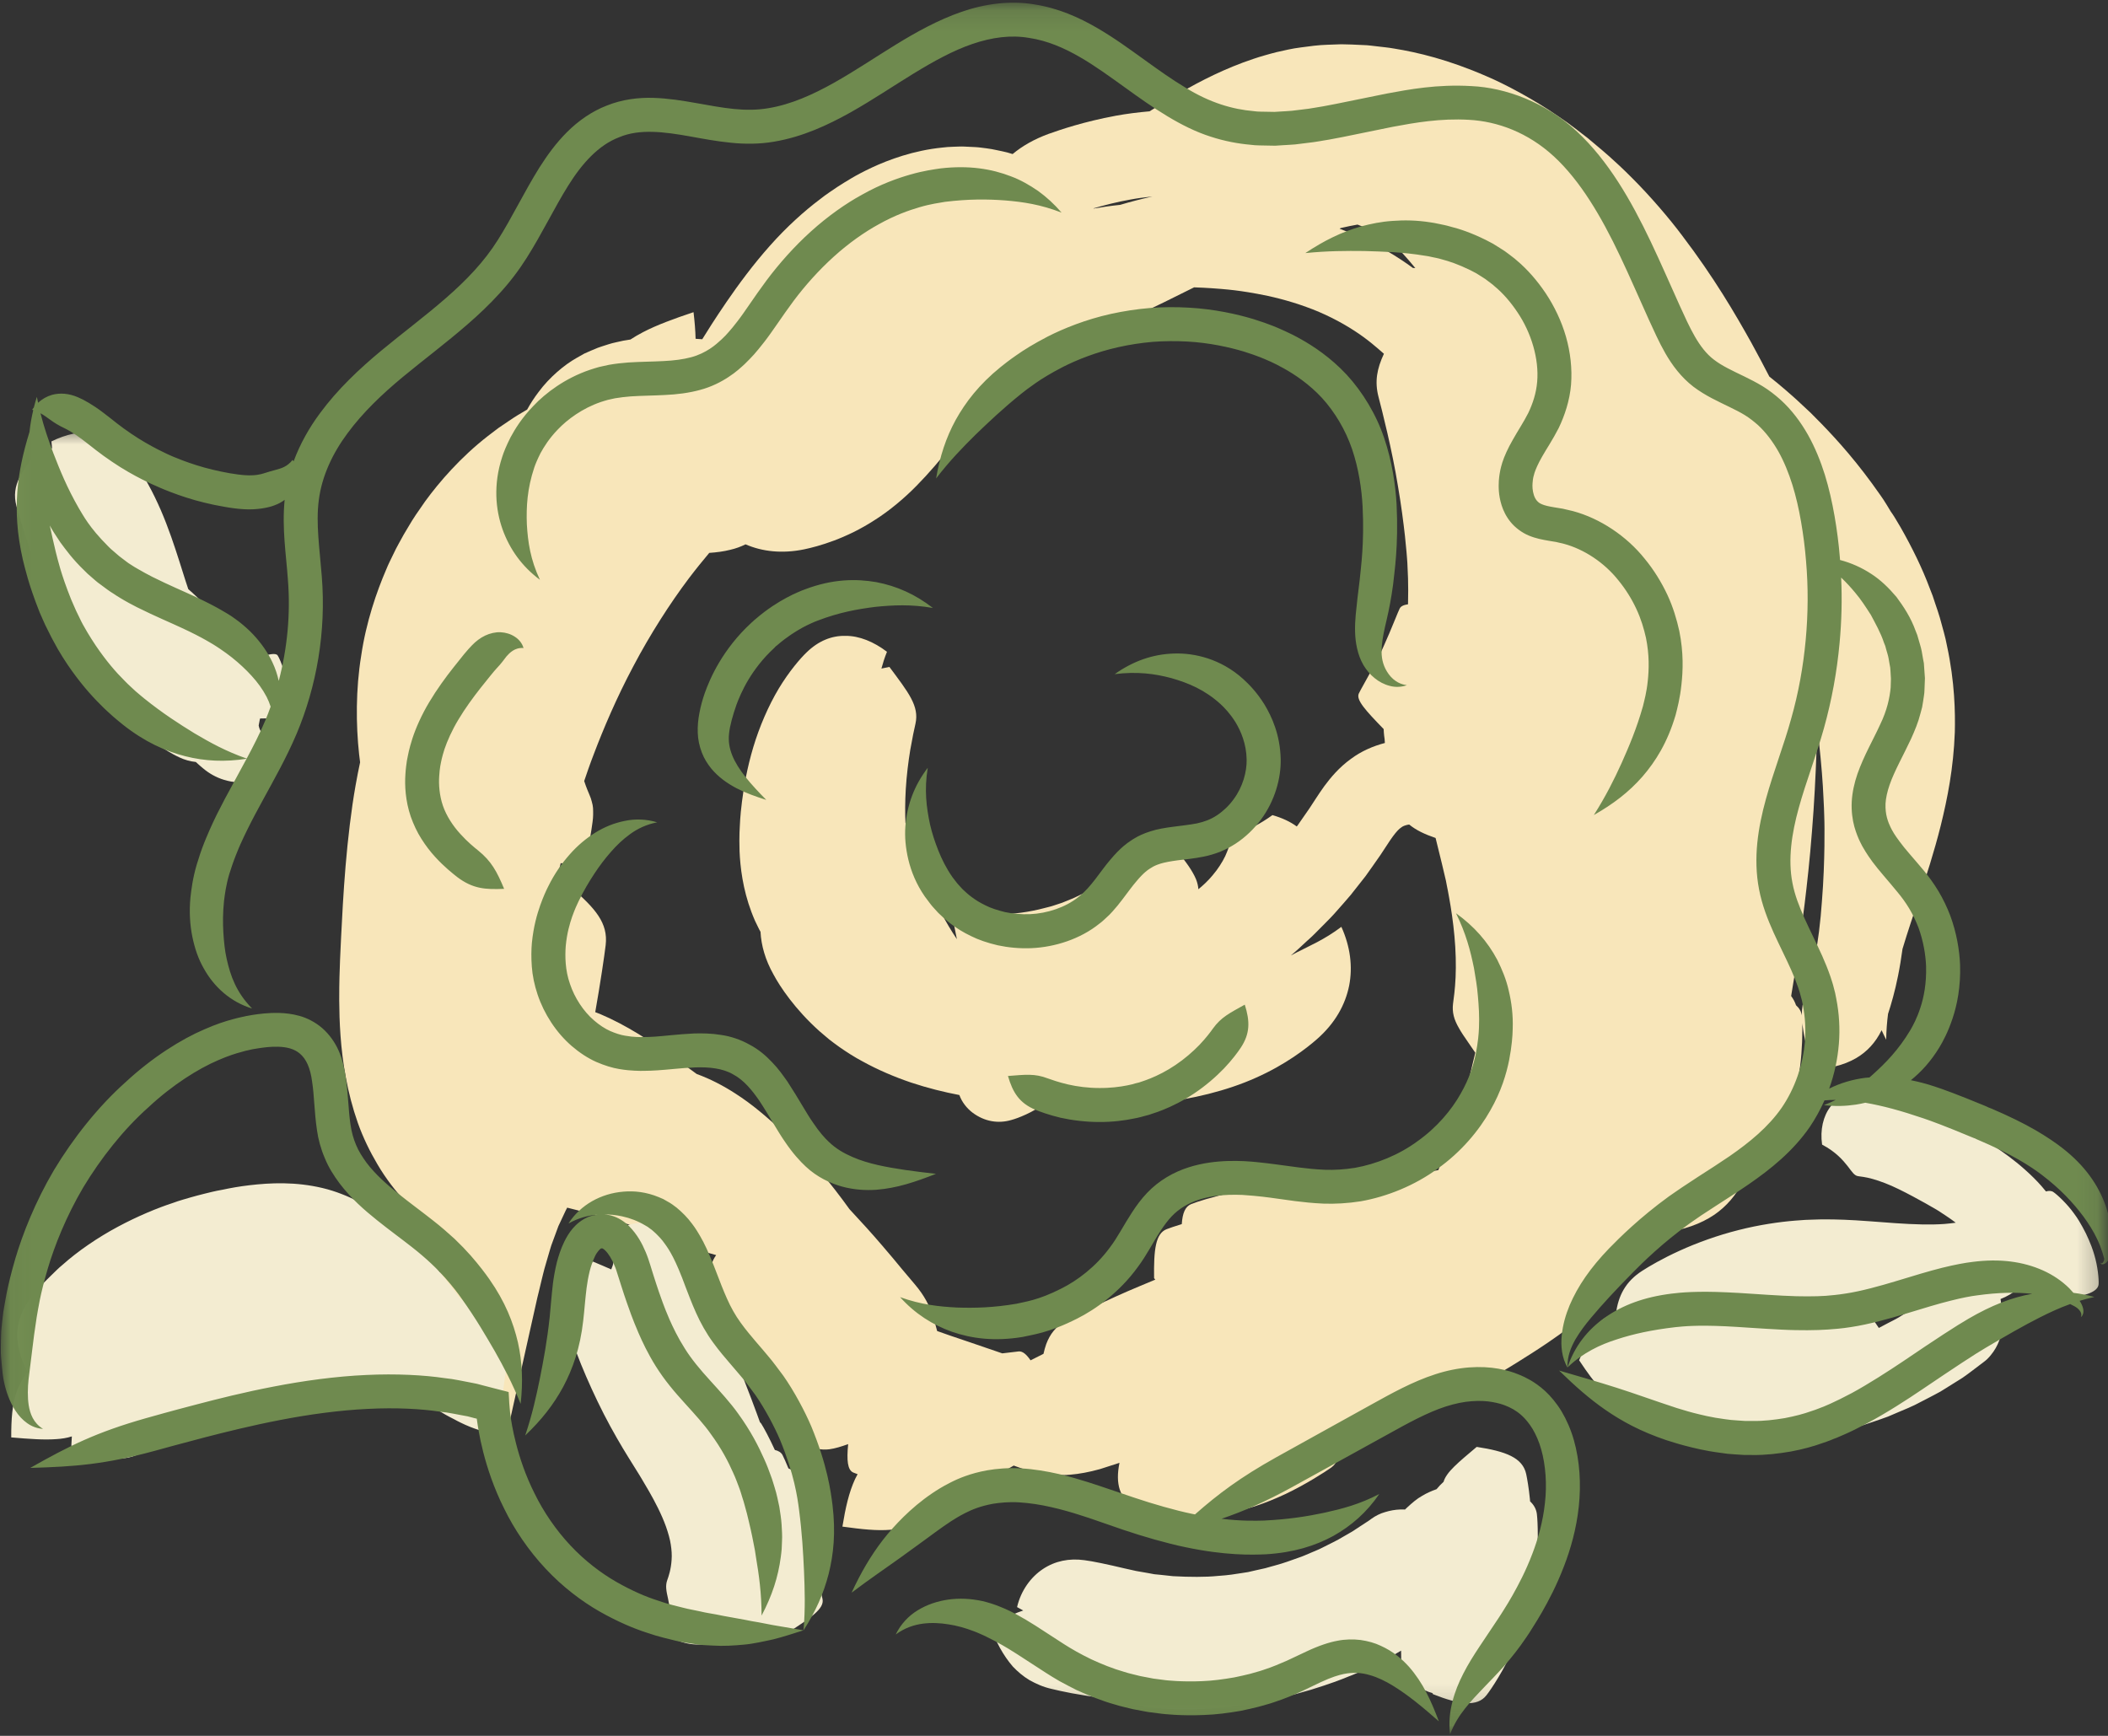 <?xml version="1.0" encoding="UTF-8"?> <svg xmlns="http://www.w3.org/2000/svg" width="102" height="84" viewBox="0 0 102 84" fill="none"><rect x="0" y="0" width="102" height="84" fill="#333333" stroke="none"/><path d="M88.158 43.608C88.09 44.611 87.964 45.612 87.805 46.418C87.647 47.227 87.449 47.833 87.349 48.131C87.232 48.487 87.184 48.807 87.184 49.134C87.158 48.947 87.061 48.785 86.905 48.645C86.85 48.487 86.773 48.338 86.669 48.199C86.951 46.531 87.116 45.285 87.116 45.285C87.116 45.285 87.472 42.889 87.676 40.231C87.786 38.906 87.854 37.514 87.896 36.336C87.909 35.921 87.919 35.536 87.922 35.183C87.958 35.439 87.99 35.695 88.019 35.95C88.129 36.948 88.204 37.906 88.233 38.612C88.255 38.965 88.262 39.256 88.269 39.46C88.275 39.661 88.278 39.777 88.278 39.777C88.278 39.777 88.32 41.603 88.158 43.608ZM55.765 9.508C55.26 9.621 54.732 9.754 54.201 9.913C53.764 9.958 53.334 10.02 52.922 10.091C52.919 10.088 52.916 10.084 52.913 10.081C53.421 9.935 54.049 9.77 54.71 9.654C55.04 9.592 55.396 9.547 55.765 9.508ZM64.87 11.036C65.148 10.972 65.42 10.913 65.686 10.868C66.11 11.03 66.595 11.231 67.107 11.473C67.612 11.959 68.072 12.471 68.483 12.972C68.444 12.969 68.405 12.969 68.366 12.966C68.185 12.833 67.991 12.697 67.784 12.561C66.939 12.001 65.876 11.46 64.821 11.069C64.837 11.059 64.85 11.046 64.87 11.036ZM50.491 65.514C50.294 65.614 50.083 65.718 49.866 65.828C49.659 65.53 49.481 65.381 49.29 65.397C49.154 65.41 48.849 65.452 48.497 65.491C47.425 65.119 46 64.64 46 64.64C46 64.64 45.738 64.546 45.346 64.41C45.285 64.183 45.23 63.973 45.165 63.775C44.984 63.196 44.744 62.71 44.252 62.134C44.116 61.972 43.909 61.729 43.656 61.428C43.397 61.114 43.067 60.712 42.688 60.275C42.215 59.722 41.668 59.116 41.102 58.511C40.713 57.97 40.185 57.267 39.525 56.497C39.017 55.901 38.427 55.27 37.767 54.661C37.605 54.506 37.437 54.357 37.262 54.208C37.09 54.059 36.922 53.907 36.737 53.761C36.375 53.463 35.986 53.175 35.565 52.906C34.999 52.54 34.374 52.213 33.71 51.971C33.341 51.699 32.956 51.417 32.554 51.138C32.026 50.769 31.476 50.391 30.884 50.031C30.291 49.669 29.666 49.335 29.038 49.07C28.957 49.037 28.879 49.011 28.802 48.979C29.048 47.596 29.248 46.23 29.307 45.731C29.43 44.663 28.805 43.957 27.617 42.928C27.299 43.09 27.014 43.242 26.762 43.387C26.882 42.821 27.005 42.274 27.131 41.769C27.176 41.775 27.228 41.778 27.277 41.785C27.633 41.804 28.028 41.765 28.423 41.697C28.455 41.27 28.494 40.923 28.543 40.603C28.601 40.282 28.637 40.023 28.672 39.774C28.708 39.522 28.704 39.318 28.695 39.101C28.685 38.997 28.669 38.9 28.637 38.8C28.614 38.696 28.578 38.592 28.533 38.489C28.471 38.346 28.371 38.11 28.267 37.796C28.378 37.466 28.536 36.999 28.753 36.439C29.187 35.296 29.831 33.768 30.644 32.243C31.447 30.715 32.418 29.2 33.328 27.992C33.674 27.536 34.011 27.121 34.319 26.755C34.691 26.729 35.025 26.684 35.332 26.606C35.598 26.545 35.84 26.457 36.074 26.341C36.883 26.694 37.848 26.801 38.907 26.584C39.596 26.441 40.946 26.066 42.335 25.159C43.031 24.722 43.77 24.1 44.355 23.501C44.961 22.886 45.515 22.229 46.013 21.598C46.512 20.963 46.959 20.351 47.367 19.807C47.771 19.263 48.134 18.791 48.445 18.405C49.07 17.638 49.487 17.224 49.487 17.224C49.487 17.224 49.591 17.12 49.779 16.935C49.808 16.91 49.84 16.88 49.869 16.854C49.924 16.861 49.976 16.867 50.031 16.867C50.371 16.871 50.743 16.841 51.126 16.725C51.547 16.612 52.372 16.349 53.327 15.971C54.286 15.592 55.367 15.096 56.364 14.607C56.853 14.365 57.332 14.125 57.779 13.905C58.09 13.915 58.378 13.931 58.624 13.947C59.307 13.992 59.738 14.047 59.738 14.047C59.738 14.047 60.172 14.096 60.826 14.216C61.48 14.332 62.344 14.54 63.196 14.85C64.057 15.155 64.873 15.576 65.53 16.003C66.184 16.424 66.647 16.845 66.883 17.049C66.909 17.075 66.939 17.097 66.964 17.12C66.628 17.839 66.508 18.457 66.702 19.205C66.867 19.84 67.359 21.756 67.647 23.547C67.8 24.437 67.91 25.295 67.981 25.93C68.049 26.567 68.078 26.966 68.078 26.966C68.078 26.966 68.085 27.066 68.098 27.241C68.107 27.422 68.117 27.675 68.13 27.982C68.14 28.345 68.143 28.779 68.13 29.242C67.916 29.274 67.78 29.336 67.725 29.452C67.641 29.624 67.434 30.158 67.23 30.634C67.026 31.116 66.825 31.55 66.825 31.55C66.825 31.55 66.612 31.974 66.365 32.434C66.116 32.894 65.831 33.386 65.75 33.558C65.605 33.865 66.071 34.374 66.951 35.28C66.955 35.339 66.955 35.394 66.961 35.455C66.968 35.552 66.981 35.656 66.997 35.763C67 35.827 67.003 35.889 67.01 35.954C66.44 36.103 65.864 36.352 65.371 36.721C64.795 37.135 64.387 37.627 64.08 38.042C63.775 38.463 63.555 38.832 63.361 39.117C63.16 39.405 62.969 39.687 62.781 39.952C62.768 39.968 62.759 39.978 62.746 39.994C62.435 39.764 62.04 39.58 61.57 39.444C61.269 39.661 61.001 39.823 60.764 39.952C60.538 40.069 60.334 40.172 60.136 40.273C59.783 40.454 59.592 40.577 59.524 40.788C59.492 40.904 59.417 41.134 59.285 41.429C59.145 41.72 58.928 42.063 58.669 42.364C58.446 42.633 58.194 42.863 57.986 43.031C57.977 42.879 57.938 42.714 57.87 42.542C57.698 42.138 57.374 41.678 56.918 41.147C56.206 41.092 55.668 41.03 55.27 41.047C54.859 41.056 54.596 41.144 54.431 41.364C54.286 41.565 53.904 42.105 53.453 42.627C53.224 42.779 52.977 42.934 52.722 43.067C52.557 43.164 52.392 43.251 52.233 43.323C52.074 43.397 51.935 43.472 51.806 43.517C51.556 43.62 51.394 43.685 51.394 43.685C51.394 43.685 51.226 43.74 50.97 43.825C50.844 43.87 50.682 43.902 50.517 43.947C50.349 43.996 50.164 44.032 49.979 44.071C49.225 44.226 48.393 44.262 48.118 44.278C47.865 44.294 47.664 44.465 47.441 44.802C47.402 44.861 47.36 44.925 47.321 44.993C47.053 44.096 46.897 43.614 46.839 43.601C46.761 43.585 46.437 43.702 46.437 43.702C46.437 43.702 46.094 43.753 46.033 43.805C45.984 43.847 46.091 44.41 46.301 45.447C46.036 45.055 45.761 44.598 45.521 44.126C45.168 43.42 44.838 42.714 44.631 42.199C44.521 41.937 44.437 41.727 44.381 41.574C44.326 41.425 44.294 41.341 44.294 41.341C44.294 41.341 44.265 41.26 44.207 41.108C44.161 40.959 44.09 40.742 44.003 40.48C43.944 40.282 43.88 40.053 43.812 39.806C43.792 39.363 43.792 38.787 43.828 38.188C43.867 37.537 43.951 36.857 44.045 36.287C44.145 35.717 44.242 35.251 44.297 35.021C44.488 34.163 43.957 33.512 43.035 32.272C42.899 32.298 42.772 32.324 42.649 32.353C42.714 32.111 42.798 31.838 42.918 31.541C42.277 31.052 41.574 30.767 40.917 30.77C40.244 30.754 39.606 31.013 39.039 31.56C38.728 31.855 38.178 32.496 37.679 33.325C37.181 34.157 36.744 35.173 36.449 36.158C36.154 37.142 35.986 38.1 35.902 38.793C35.811 39.499 35.798 39.972 35.798 39.972C35.798 39.972 35.792 40.091 35.782 40.299C35.776 40.512 35.772 40.817 35.785 41.196C35.818 41.95 35.938 43.018 36.362 44.139C36.417 44.275 36.468 44.417 36.53 44.553L36.731 44.967C36.753 45.01 36.776 45.048 36.799 45.09C36.834 45.754 37.029 46.447 37.424 47.15C37.734 47.736 38.469 48.843 39.654 49.902C39.803 50.031 39.959 50.161 40.114 50.293C40.276 50.423 40.448 50.543 40.619 50.669C40.972 50.915 41.351 51.158 41.723 51.355C42.478 51.773 43.287 52.116 44.08 52.385C44.896 52.657 45.693 52.851 46.421 52.99C46.544 53.334 46.784 53.632 47.049 53.835C47.635 54.279 48.306 54.383 48.934 54.198C49.105 54.153 49.351 54.065 49.646 53.929C49.792 53.865 49.963 53.774 50.122 53.68C50.235 53.612 50.355 53.538 50.478 53.46C50.488 53.453 50.498 53.45 50.504 53.447C50.812 53.46 51.284 53.483 51.867 53.499C52.939 53.528 54.425 53.544 56.034 53.369C57.643 53.198 59.359 52.79 60.78 52.149C62.199 51.52 63.225 50.724 63.711 50.297C64.611 49.513 65.096 48.613 65.281 47.7C65.462 46.777 65.336 45.803 64.905 44.851C64.067 45.482 63.351 45.774 62.752 46.084C62.655 46.133 62.555 46.185 62.461 46.237C62.603 46.114 62.736 46.004 62.84 45.906C63.102 45.663 63.248 45.528 63.248 45.528C63.248 45.528 63.286 45.492 63.358 45.43C63.426 45.366 63.532 45.275 63.656 45.145C63.782 45.019 63.934 44.864 64.112 44.686C64.287 44.508 64.491 44.307 64.692 44.071C64.899 43.834 65.129 43.582 65.359 43.306C65.588 43.022 65.825 42.72 66.071 42.403C66.307 42.079 66.543 41.733 66.79 41.383C67.036 41.021 67.227 40.703 67.398 40.474C67.57 40.24 67.703 40.104 67.796 40.046C67.877 39.978 67.978 39.943 68.107 39.913C68.133 39.91 68.162 39.904 68.188 39.9C68.512 40.169 68.933 40.37 69.464 40.551C69.581 41.021 69.687 41.448 69.768 41.788C69.888 42.296 69.966 42.627 69.966 42.627C69.966 42.627 69.982 42.708 70.008 42.85C70.037 42.992 70.079 43.2 70.121 43.446C70.212 43.944 70.315 44.618 70.377 45.307C70.442 45.997 70.458 46.706 70.432 47.289C70.406 47.872 70.341 48.331 70.309 48.561C70.257 48.982 70.351 49.332 70.591 49.746C70.704 49.953 70.853 50.17 71.031 50.426C71.141 50.585 71.258 50.756 71.384 50.941C71.352 51.087 71.316 51.229 71.28 51.378C71.203 51.699 71.131 52.022 71.044 52.346C70.95 52.667 70.859 52.984 70.766 53.301C70.6 53.933 70.367 54.528 70.186 55.082C69.969 55.668 69.768 56.193 69.597 56.623C69.189 56.694 68.849 56.749 68.583 56.795C67.22 57.038 65.974 57.364 64.863 57.776C64.743 57.585 64.591 57.468 64.407 57.442C64.122 57.4 63.264 57.348 62.474 57.381C62.079 57.394 61.706 57.429 61.431 57.455C61.156 57.488 60.978 57.507 60.978 57.507C60.978 57.507 60.803 57.53 60.528 57.565C60.253 57.604 59.88 57.659 59.495 57.743C58.721 57.899 57.902 58.158 57.637 58.268C57.345 58.388 57.216 58.715 57.183 59.236C56.856 59.336 56.588 59.427 56.455 59.479C55.911 59.689 55.824 60.473 55.843 61.852C55.862 61.878 55.882 61.901 55.901 61.923C55.642 62.027 55.373 62.14 55.102 62.257C53.628 62.869 52.068 63.649 51.559 63.931C51.09 64.19 50.808 64.555 50.624 65.041C50.572 65.187 50.53 65.346 50.491 65.514ZM94.21 31.256C94.132 30.815 93.99 30.369 93.866 29.899C93.799 29.666 93.718 29.436 93.637 29.197C93.598 29.077 93.556 28.957 93.517 28.834C93.471 28.717 93.426 28.598 93.377 28.474C93.015 27.503 92.532 26.516 91.969 25.525C91.901 25.412 91.82 25.276 91.743 25.146C91.62 24.933 91.487 24.751 91.487 24.751C91.487 24.751 91.163 24.201 91.001 23.984C89.881 22.372 88.906 21.303 88.145 20.516C87.954 20.322 87.773 20.144 87.611 19.976C87.44 19.817 87.284 19.671 87.138 19.535C86.85 19.26 86.601 19.05 86.387 18.862C86.128 18.638 85.869 18.425 85.614 18.224C85.368 17.745 85.079 17.201 84.743 16.586C83.966 15.194 82.942 13.432 81.392 11.396C80.776 10.57 79.834 9.472 78.976 8.618C78.121 7.753 77.387 7.154 77.387 7.154C77.387 7.154 77.17 6.97 76.82 6.678C76.454 6.403 75.972 6.005 75.392 5.623C74.259 4.833 72.812 4.062 71.912 3.683C70.076 2.884 68.596 2.534 67.457 2.35C67.175 2.298 66.906 2.278 66.66 2.246C66.414 2.22 66.191 2.184 65.977 2.181C65.553 2.162 65.203 2.142 64.899 2.142C64.445 2.162 64.002 2.162 63.575 2.214C63.15 2.272 62.73 2.311 62.334 2.398C62.137 2.443 61.943 2.486 61.748 2.528C61.557 2.573 61.376 2.631 61.192 2.68C60.822 2.783 60.483 2.906 60.146 3.026C58.809 3.525 57.708 4.127 56.688 4.729C56.325 4.946 55.972 5.166 55.626 5.387C55.063 5.435 54.512 5.506 53.994 5.6C52.424 5.892 51.33 6.27 50.724 6.484C50.051 6.733 49.474 7.057 48.998 7.455C48.911 7.429 48.827 7.404 48.739 7.378C48.578 7.336 48.409 7.303 48.244 7.268C48.076 7.229 47.904 7.2 47.729 7.177C47.554 7.158 47.383 7.128 47.202 7.119C47.027 7.109 46.845 7.099 46.664 7.093C46.486 7.083 46.301 7.099 46.12 7.102L45.851 7.115L45.596 7.141C44.223 7.277 43.009 7.724 42.177 8.113C41.759 8.31 41.429 8.488 41.205 8.621C40.985 8.75 40.862 8.828 40.862 8.828C40.862 8.828 40.736 8.906 40.519 9.045C40.412 9.113 40.286 9.201 40.137 9.304C39.991 9.404 39.826 9.521 39.654 9.66C38.945 10.191 38.062 10.978 37.255 11.891C36.449 12.794 35.724 13.779 35.154 14.611C34.607 15.41 34.196 16.064 33.979 16.417C33.969 16.414 33.959 16.414 33.946 16.414C33.856 16.408 33.755 16.401 33.658 16.395C33.648 15.99 33.613 15.566 33.558 15.106C32.574 15.436 31.787 15.725 31.12 16.071C30.903 16.181 30.699 16.304 30.505 16.43C30.268 16.463 30.045 16.505 29.838 16.557C29.692 16.586 29.556 16.625 29.433 16.663C29.313 16.702 29.206 16.735 29.119 16.764C28.947 16.816 28.853 16.861 28.853 16.861C28.853 16.861 28.753 16.903 28.581 16.974C28.497 17.01 28.394 17.058 28.274 17.11C28.157 17.172 28.028 17.249 27.885 17.33C27.312 17.654 26.59 18.25 26.056 18.975C25.846 19.25 25.664 19.535 25.506 19.82C25.221 19.985 24.926 20.16 24.635 20.361L24.11 20.717C23.945 20.843 23.777 20.97 23.612 21.096C22.291 22.122 21.251 23.327 20.571 24.262C20.235 24.735 19.969 25.13 19.804 25.418C19.633 25.7 19.539 25.862 19.539 25.862C19.539 25.862 19.448 26.024 19.289 26.315C19.208 26.461 19.114 26.639 19.017 26.849C18.917 27.06 18.794 27.293 18.687 27.561C18.23 28.617 17.712 30.11 17.476 31.738C17.211 33.357 17.22 35.073 17.376 36.498C17.392 36.63 17.408 36.76 17.424 36.889C17.35 37.233 17.275 37.611 17.204 38.016C16.994 39.201 16.832 40.59 16.722 41.901C16.612 43.213 16.55 44.446 16.505 45.349C16.456 46.259 16.44 46.868 16.44 46.868C16.44 46.868 16.411 47.467 16.414 48.425C16.421 49.39 16.466 50.724 16.738 52.162C16.871 52.88 17.062 53.618 17.311 54.328C17.57 55.059 17.904 55.733 18.253 56.325C18.681 57.057 19.153 57.646 19.558 58.087C19.83 58.579 20.251 58.99 20.798 59.262C20.895 59.359 20.995 59.446 21.106 59.527C21.115 60.525 21.248 61.535 21.501 62.467C21.562 62.674 21.63 62.937 21.721 63.225C21.815 63.507 21.918 63.83 22.035 64.18C22.274 64.915 22.559 65.77 22.86 66.679C23.314 68.049 23.816 69.574 24.217 70.791C24.709 68.59 25.182 66.469 25.632 64.442C25.732 63.995 25.829 63.548 25.93 63.111C25.978 62.882 26.024 62.697 26.072 62.506C26.118 62.315 26.163 62.127 26.208 61.939C26.254 61.761 26.299 61.554 26.344 61.395C26.39 61.24 26.432 61.088 26.477 60.936C26.568 60.638 26.652 60.304 26.746 60.075C26.84 59.825 26.93 59.579 27.018 59.336C27.118 59.129 27.212 58.925 27.306 58.721C27.354 58.627 27.393 58.524 27.445 58.44C27.733 58.517 28.008 58.585 28.261 58.647C28.465 58.699 28.659 58.747 28.85 58.796C29.028 58.841 29.2 58.886 29.362 58.928C29.692 59.022 29.993 59.11 30.262 59.2C30.802 59.378 31.223 59.544 31.495 59.66C32.506 60.084 33.27 60.353 34.102 60.58C34.283 60.631 34.468 60.683 34.652 60.735C34.429 61.056 34.341 61.366 34.429 61.697C34.529 62.079 34.908 63.205 35.371 64.19C35.594 64.685 35.834 65.145 36.019 65.481C36.203 65.815 36.326 66.032 36.326 66.032C36.326 66.032 36.449 66.242 36.643 66.573C36.844 66.9 37.119 67.34 37.433 67.78C38.055 68.674 38.839 69.571 39.117 69.849C39.376 70.105 39.713 70.183 40.137 70.131C40.402 70.095 40.703 70.004 41.04 69.882C40.962 70.675 41.011 71.135 41.286 71.257C41.335 71.277 41.409 71.306 41.497 71.338C41.455 71.416 41.413 71.494 41.374 71.575C41.079 72.213 40.911 72.96 40.762 73.874C41.694 74.003 42.436 74.084 43.102 74.026C43.782 73.977 44.381 73.776 45.039 73.359C45.644 72.97 47.302 71.912 49.05 70.921C49.526 71.102 49.986 71.235 50.446 71.303C50.873 71.368 51.313 71.403 51.767 71.364C52.223 71.326 52.702 71.238 53.224 71.092C53.453 71.021 53.777 70.918 54.169 70.788C53.959 71.801 54.182 72.54 54.862 72.841C55.085 72.944 55.535 73.109 56.092 73.229C56.646 73.346 57.297 73.407 57.909 73.391C58.52 73.381 59.09 73.297 59.505 73.213C59.712 73.174 59.88 73.129 59.997 73.097C60.113 73.067 60.181 73.048 60.181 73.048C60.181 73.048 60.243 73.032 60.353 72.999C60.47 72.967 60.628 72.922 60.816 72.857C61.201 72.731 61.7 72.533 62.195 72.3C63.186 71.831 64.115 71.228 64.41 71.021C64.73 70.791 64.828 70.416 64.792 69.868C64.828 69.859 64.863 69.849 64.899 69.839C65.686 69.616 68.017 68.807 70.037 67.8C71.054 67.304 71.993 66.78 72.679 66.375C73.362 65.97 73.793 65.689 73.793 65.689C73.793 65.689 74.23 65.423 74.89 64.976C75.561 64.523 76.464 63.859 77.348 63.063C78.235 62.273 79.099 61.337 79.744 60.424C79.99 60.084 80.203 59.751 80.378 59.44C80.424 59.446 80.469 59.453 80.511 59.459L80.517 59.647C81.486 59.511 82.288 59.23 82.952 58.783C83.528 58.384 84.001 57.853 84.364 57.128C84.442 57.06 84.519 56.992 84.6 56.914C85.002 56.545 85.406 56.063 85.724 55.574C86.047 55.085 86.284 54.59 86.433 54.211C86.514 54.026 86.565 53.868 86.604 53.758C86.643 53.648 86.663 53.586 86.663 53.586C86.663 53.586 86.679 53.528 86.714 53.421C86.747 53.314 86.795 53.162 86.841 52.977C86.934 52.608 87.038 52.106 87.103 51.595C87.207 50.789 87.216 49.979 87.207 49.507C87.21 49.565 87.219 49.623 87.229 49.685C87.3 50.229 87.478 50.863 87.569 51.744C88.45 51.741 89.198 51.559 89.81 51.206C90.334 50.899 90.749 50.459 91.046 49.853C91.118 50.008 91.189 50.161 91.267 50.313C91.273 49.879 91.305 49.465 91.357 49.063C91.509 48.6 91.694 47.959 91.84 47.224C91.924 46.813 91.995 46.369 92.057 45.919C92.303 45.094 92.578 44.294 92.853 43.462C93.212 42.377 93.585 41.238 93.909 39.943C94.229 38.644 94.524 37.178 94.588 35.429C94.611 34.484 94.588 33.007 94.21 31.256Z" fill="#F8E6BA"></path><mask id="mask0_417_1000" style="mask-type:luminance" maskUnits="userSpaceOnUse" x="0" y="20" width="102" height="63"><path d="M0 20.691H101.758V82.855H0V20.691Z" fill="white"></path></mask><g mask="url(#mask0_417_1000)"><path d="M24.144 65.174C24.063 65.141 23.988 65.109 23.93 65.083C23.923 65.028 23.914 64.973 23.901 64.918C23.797 64.468 23.59 64.079 23.347 63.756C23.098 63.432 22.81 63.176 22.496 62.972C22.424 62.924 22.35 62.882 22.275 62.839C22.266 62.827 22.256 62.813 22.246 62.801C22.068 62.561 21.699 62.085 21.249 61.512C21.019 61.217 20.796 60.926 20.488 60.563C20.184 60.201 19.811 59.78 19.313 59.391C19.119 59.239 18.902 59.097 18.675 58.967C18.623 58.931 18.575 58.896 18.52 58.86C18.215 58.65 17.824 58.397 17.338 58.145C16.855 57.895 16.25 57.643 15.609 57.491C14.974 57.339 14.33 57.271 13.731 57.261C13.129 57.251 12.569 57.297 12.07 57.355C11.575 57.413 11.144 57.491 10.769 57.572C10.393 57.636 10.092 57.717 9.878 57.769C9.668 57.824 9.551 57.853 9.551 57.853C9.551 57.853 9.431 57.883 9.221 57.944C9.014 58.009 8.709 58.083 8.353 58.216C7.628 58.452 6.666 58.847 5.702 59.365C4.734 59.883 3.769 60.541 3.021 61.211C2.827 61.366 2.661 61.544 2.496 61.7C2.338 61.858 2.182 62.001 2.056 62.15C1.8 62.441 1.587 62.668 1.467 62.839C0.994 63.458 0.813 64.086 0.839 64.737C0.861 65.07 0.923 65.397 1.039 65.737C1.12 65.957 1.217 66.177 1.331 66.401C1.315 66.42 1.298 66.44 1.282 66.459C1.081 66.728 0.929 67.016 0.813 67.324C0.589 67.945 0.541 68.693 0.544 69.558C1.444 69.635 2.114 69.684 2.713 69.642C2.985 69.626 3.235 69.587 3.477 69.509C3.468 69.655 3.458 69.8 3.451 69.959C4.222 70.241 4.802 70.442 5.326 70.535C5.585 70.581 5.825 70.591 6.058 70.558C6.294 70.526 6.524 70.461 6.757 70.338C6.88 70.273 7.071 70.176 7.311 70.063C7.547 69.946 7.826 69.8 8.146 69.665C8.302 69.59 8.467 69.516 8.638 69.441C8.81 69.37 8.988 69.295 9.166 69.224C9.522 69.066 9.901 68.939 10.267 68.797C11.743 68.269 13.139 67.968 13.139 67.968C13.139 67.968 13.488 67.9 14.029 67.793C14.573 67.699 15.308 67.583 16.088 67.515C16.865 67.43 17.681 67.414 18.371 67.405C19.06 67.395 19.559 67.437 19.799 67.456C20.181 67.492 20.475 67.408 20.809 67.24C20.647 67.563 20.598 67.77 20.679 67.855C20.767 67.945 21.068 68.169 21.362 68.344C21.654 68.522 21.932 68.658 21.932 68.658C21.932 68.658 22.204 68.81 22.515 68.949C22.829 69.091 23.182 69.211 23.305 69.234C23.535 69.269 23.872 68.628 24.328 67.398C24.503 66.097 24.649 65.404 24.545 65.336C24.49 65.3 24.305 65.242 24.144 65.174ZM39.425 75.751C39.348 75.408 39.277 75.084 39.225 74.845C39.199 74.693 39.17 74.537 39.137 74.382C39.124 74.314 39.108 74.246 39.092 74.178C39.053 73.938 38.988 73.572 38.924 73.184C38.814 72.51 38.71 71.769 38.661 71.523C38.619 71.322 38.448 71.177 38.15 71.057C38.03 70.762 37.92 70.519 37.862 70.406C37.791 70.28 37.664 70.205 37.493 70.166C37.23 69.59 36.955 69.079 36.829 68.884C36.813 68.862 36.79 68.842 36.771 68.82C36.641 68.457 36.185 67.201 35.634 65.863C35.469 65.462 35.301 65.064 35.126 64.659C34.951 64.257 34.767 63.859 34.585 63.49C34.469 63.251 34.349 63.024 34.232 62.817C34.09 62.503 33.951 62.198 33.821 61.92C33.675 61.599 33.533 61.315 33.416 61.075C33.352 60.949 33.297 60.835 33.248 60.735C33.19 60.618 33.131 60.518 33.086 60.437C32.743 59.838 32.199 59.411 31.48 59.242C30.723 59.055 29.936 59.31 29.424 60.032C29.606 60.307 29.677 60.618 29.683 60.884C29.683 61.017 29.683 61.146 29.644 61.25C29.622 61.311 29.599 61.37 29.576 61.428C29.308 61.308 29.013 61.185 28.683 61.046C27.637 62.273 27.148 63.163 27.501 64.329C27.601 64.643 27.812 65.268 28.113 66.016C28.417 66.763 28.809 67.631 29.224 68.441C29.638 69.247 30.085 70.008 30.412 70.532C30.729 71.044 30.936 71.374 30.936 71.374C30.936 71.374 31.134 71.698 31.409 72.174C31.681 72.65 32.008 73.268 32.225 73.874C32.277 74.026 32.328 74.178 32.367 74.327C32.406 74.472 32.445 74.634 32.458 74.748C32.497 74.994 32.516 75.249 32.497 75.483C32.468 75.952 32.348 76.292 32.293 76.444C32.186 76.732 32.238 76.975 32.328 77.38C32.409 77.781 32.532 78.358 32.328 79.144C33.008 79.585 33.795 79.682 34.469 79.481C34.805 79.384 35.123 79.209 35.391 78.963C35.89 79.119 36.424 79.093 36.877 78.928C37.214 78.973 37.625 78.992 38.117 79.005C39.267 78.27 39.885 77.84 39.801 77.39C39.756 77.144 39.574 76.418 39.425 75.751ZM2.072 28.19C2.231 28.565 2.386 28.931 2.548 29.265C2.7 29.601 2.856 29.902 2.988 30.165C3.121 30.42 3.238 30.631 3.322 30.776C3.403 30.925 3.448 31.006 3.448 31.006C3.448 31.006 3.497 31.087 3.578 31.236C3.659 31.382 3.788 31.589 3.944 31.838C4.248 32.343 4.708 33.007 5.239 33.678C5.514 34.005 5.789 34.344 6.09 34.652C6.242 34.807 6.372 34.953 6.534 35.112C6.696 35.27 6.861 35.416 7.019 35.555C7.664 36.109 8.324 36.488 8.684 36.653C8.943 36.773 9.208 36.847 9.474 36.873C9.616 37.003 9.736 37.109 9.83 37.184C10.095 37.407 10.438 37.618 10.853 37.741C11.06 37.802 11.28 37.848 11.51 37.854C11.743 37.864 11.96 37.841 12.219 37.786C12.701 37.663 13.08 37.378 13.323 36.999C13.446 36.812 13.53 36.595 13.556 36.378C13.582 36.157 13.543 35.934 13.437 35.766C13.035 35.85 12.766 35.617 12.633 35.413C12.569 35.309 12.533 35.206 12.517 35.105L12.572 34.817C12.575 34.801 12.579 34.788 12.585 34.769C13.475 34.765 13.961 34.675 13.997 34.493C14.019 34.377 14.026 34.014 13.987 33.687C13.951 33.36 13.883 33.072 13.883 33.072C13.883 33.072 13.835 32.777 13.738 32.463C13.647 32.146 13.501 31.812 13.433 31.715C13.349 31.589 12.99 31.641 12.4 31.864C12.274 31.719 12.141 31.573 12.009 31.43C11.565 30.948 11.141 30.521 11.141 30.521C11.141 30.521 10.736 30.08 10.27 29.614C9.817 29.154 9.305 28.672 9.111 28.51C9.072 28.397 9.03 28.264 8.981 28.118C8.807 27.578 8.577 26.81 8.282 25.972C8.133 25.554 7.968 25.117 7.78 24.683C7.592 24.256 7.395 23.841 7.184 23.462C6.777 22.705 6.327 22.106 6.09 21.821C5.65 21.287 5.106 21.005 4.497 20.937C3.889 20.869 3.205 21.008 2.487 21.361C2.503 21.481 2.512 21.594 2.519 21.704C2.389 21.659 2.253 21.614 2.111 21.565C1.059 22.708 0.525 23.472 0.797 24.492C0.942 25.043 1.441 26.694 2.072 28.19ZM92.278 63.5C92.359 63.448 92.433 63.403 92.514 63.354C92.142 63.338 91.776 63.319 91.423 63.293C90.954 63.257 90.513 63.218 90.118 63.189C90.364 63.464 90.62 63.824 90.911 64.261C91.064 64.18 91.213 64.102 91.365 64.021C91.527 63.934 91.692 63.859 91.844 63.769C91.993 63.678 92.138 63.587 92.278 63.5ZM101.547 62.137C101.538 62.341 101.343 62.503 101 62.619C100.647 62.736 100.132 62.813 99.478 62.833C98.837 62.636 98.342 62.532 98.008 62.457C97.847 62.422 97.72 62.393 97.63 62.367C97.4 62.571 97.121 62.736 96.801 62.862C96.898 63.455 96.927 63.986 96.856 64.452C96.801 64.73 96.707 64.989 96.568 65.232C96.5 65.352 96.419 65.468 96.325 65.582C96.231 65.698 96.124 65.808 95.995 65.902C95.859 66.006 95.651 66.165 95.392 66.359C95.26 66.453 95.124 66.566 94.965 66.67C94.803 66.77 94.635 66.877 94.454 66.99C94.275 67.1 94.088 67.22 93.897 67.337C93.699 67.45 93.489 67.553 93.281 67.664C93.071 67.774 92.857 67.884 92.647 67.991C92.43 68.097 92.207 68.188 91.99 68.279C91.773 68.373 91.556 68.463 91.345 68.554C91.132 68.635 90.918 68.703 90.717 68.774C90.312 68.907 89.943 69.049 89.616 69.121C88.972 69.286 88.554 69.396 88.554 69.396C88.554 69.396 88.133 69.474 87.48 69.6C87.152 69.671 86.761 69.7 86.337 69.752C86.123 69.775 85.903 69.807 85.676 69.82C85.446 69.83 85.21 69.839 84.977 69.849C84.737 69.856 84.498 69.872 84.258 69.865C84.018 69.859 83.782 69.849 83.542 69.843C83.309 69.83 83.073 69.826 82.85 69.807C82.623 69.781 82.403 69.755 82.195 69.729C81.985 69.707 81.784 69.681 81.597 69.658C81.409 69.632 81.237 69.59 81.079 69.558C80.761 69.493 80.505 69.438 80.337 69.402C80.182 69.37 80.036 69.318 79.903 69.25C79.77 69.189 79.647 69.117 79.534 69.04C79.304 68.878 79.11 68.683 78.942 68.457C78.786 68.224 78.653 67.958 78.537 67.66C77.74 67.683 77.21 67.032 76.41 65.825C76.963 64.458 77.358 63.71 78.171 63.597C78.177 63.594 78.181 63.594 78.187 63.594C78.301 62.687 78.666 62.004 79.469 61.492C79.783 61.289 80.434 60.903 81.269 60.525C82.105 60.142 83.128 59.773 84.135 59.521C85.139 59.265 86.126 59.126 86.855 59.068C87.039 59.055 87.207 59.042 87.353 59.032C87.499 59.025 87.628 59.022 87.735 59.019C87.946 59.013 88.062 59.009 88.062 59.009C88.062 59.009 88.538 58.999 89.241 59.025C89.937 59.051 90.843 59.129 91.718 59.191C92.588 59.252 93.443 59.278 94.084 59.229C94.285 59.213 94.466 59.191 94.632 59.168C94.486 59.058 94.343 58.954 94.214 58.87C93.916 58.666 93.709 58.54 93.709 58.54C93.709 58.54 93.502 58.417 93.162 58.226C92.835 58.044 92.317 57.76 91.876 57.546C91.416 57.319 90.96 57.148 90.607 57.05C90.251 56.95 90.028 56.937 89.921 56.918C89.726 56.895 89.636 56.733 89.406 56.435C89.176 56.144 88.83 55.739 88.166 55.389C88.062 54.674 88.221 54.007 88.567 53.557C88.904 53.104 89.442 52.825 90.05 52.835C90.374 52.835 91.018 52.893 91.685 53.078C92.355 53.259 93.064 53.544 93.673 53.848C94.305 54.162 94.784 54.434 95.185 54.664C95.577 54.891 95.836 55.053 95.836 55.053C95.836 55.053 96.092 55.202 96.493 55.467C96.891 55.729 97.439 56.115 97.986 56.604C98.254 56.843 98.533 57.112 98.785 57.4C98.86 57.484 98.928 57.572 98.999 57.656C99.145 57.614 99.268 57.62 99.362 57.688C99.543 57.811 100.022 58.252 100.362 58.731C100.537 58.964 100.676 59.207 100.773 59.385C100.867 59.563 100.929 59.683 100.929 59.683C100.929 59.683 100.984 59.803 101.068 59.987C101.149 60.172 101.253 60.431 101.334 60.712C101.505 61.269 101.563 61.92 101.547 62.137ZM74.364 73.258C74.412 73.644 74.454 74.819 74.308 75.874C74.276 76.14 74.24 76.399 74.192 76.632C74.143 76.868 74.111 77.085 74.059 77.267C73.965 77.629 73.907 77.862 73.907 77.862C73.907 77.862 73.836 78.092 73.729 78.452C73.68 78.633 73.596 78.837 73.515 79.064C73.438 79.29 73.337 79.53 73.224 79.773C72.806 80.754 72.165 81.735 71.922 82.039C71.699 82.324 71.372 82.434 70.951 82.418C70.517 82.392 69.983 82.24 69.339 81.984C69.326 81.965 69.319 81.945 69.309 81.929C68.834 81.803 68.325 81.472 67.788 80.958C67.807 80.595 67.804 80.284 67.797 80.009C67.797 79.964 67.794 79.921 67.794 79.876C67.325 80.161 66.881 80.394 66.506 80.579C66.136 80.757 65.829 80.893 65.618 80.98C65.405 81.074 65.282 81.116 65.282 81.116C65.282 81.116 64.803 81.323 64.045 81.573C63.287 81.832 62.264 82.113 61.167 82.33C60.069 82.547 58.887 82.69 57.864 82.712C56.841 82.748 55.986 82.667 55.559 82.618C55.112 82.554 54.73 82.427 54.393 82.246C54.021 82.227 53.662 82.194 53.325 82.159C52.218 82.032 51.327 81.838 50.884 81.728C50.472 81.638 50.126 81.476 49.815 81.304C49.508 81.12 49.245 80.896 49.006 80.644C48.776 80.378 48.569 80.077 48.384 79.743C48.196 79.4 48.028 79.012 47.866 78.594C48.29 78.416 48.663 78.261 49.006 78.125C49.181 78.053 49.349 77.989 49.511 77.934C49.417 77.879 49.317 77.823 49.213 77.769C49.404 76.956 49.886 76.311 50.466 75.926C51.049 75.538 51.735 75.398 52.467 75.499C52.865 75.547 53.623 75.709 54.4 75.894C54.594 75.939 54.788 75.984 54.979 76.023C55.17 76.056 55.361 76.088 55.559 76.124C55.653 76.143 55.753 76.163 55.854 76.179L56.155 76.208C56.355 76.231 56.559 76.253 56.757 76.273C57.563 76.318 58.337 76.321 58.907 76.263C59.477 76.227 59.842 76.159 59.842 76.159C59.842 76.159 59.933 76.146 60.095 76.121C60.176 76.108 60.276 76.091 60.39 76.075C60.503 76.049 60.629 76.02 60.768 75.988C60.908 75.955 61.06 75.923 61.222 75.887C61.384 75.845 61.552 75.79 61.73 75.745C62.086 75.651 62.462 75.512 62.844 75.376C63.038 75.314 63.223 75.224 63.414 75.146C63.598 75.062 63.796 74.994 63.971 74.9C64.333 74.712 64.692 74.553 64.997 74.362C65.152 74.272 65.301 74.188 65.44 74.107C65.576 74.022 65.699 73.935 65.813 73.861C66.036 73.708 66.234 73.598 66.347 73.504C66.567 73.346 66.784 73.239 67.024 73.171C67.257 73.1 67.496 73.054 67.765 73.045C67.836 73.041 67.911 73.048 67.985 73.048C68.018 73.019 68.05 72.986 68.076 72.96C68.325 72.731 68.555 72.527 68.821 72.381C69.037 72.251 69.264 72.151 69.51 72.064C69.614 71.937 69.724 71.821 69.85 71.707C69.986 71.235 70.556 70.775 71.453 70.017C72.868 70.234 73.677 70.539 73.849 71.335C73.894 71.549 73.972 71.983 74.027 72.53C74.03 72.569 74.03 72.614 74.037 72.653C74.218 72.821 74.331 73.019 74.364 73.258Z" fill="#F3ECD1"></path></g><mask id="mask1_417_1000" style="mask-type:luminance" maskUnits="userSpaceOnUse" x="0" y="0" width="102" height="84"><path d="M0.039 0.128H101.897V83.92H0.039V0.128Z" fill="white"></path></mask><g mask="url(#mask1_417_1000)"><path d="M75.561 68.301C75.318 67.9 75.034 67.563 74.765 67.314C74.49 67.061 74.237 66.899 74.065 66.796C73.884 66.695 73.787 66.647 73.787 66.647C73.787 66.647 73.755 66.634 73.696 66.605C73.638 66.579 73.557 66.537 73.444 66.498C73.227 66.407 72.903 66.304 72.498 66.232C72.094 66.161 71.611 66.132 71.087 66.171C70.565 66.21 69.999 66.323 69.455 66.501C68.354 66.854 67.311 67.44 66.392 67.948C65.469 68.46 64.611 68.933 63.977 69.286C62.721 69.982 62.115 70.318 61.743 70.526C60.02 71.49 58.965 72.277 57.822 73.284C57.773 73.274 57.721 73.265 57.673 73.255C56.883 73.093 55.779 72.776 54.879 72.472C53.956 72.157 53.234 71.915 53.234 71.915C53.234 71.915 53.014 71.84 52.658 71.727C52.298 71.614 51.8 71.461 51.23 71.329C50.66 71.199 50.019 71.089 49.404 71.057C48.789 71.018 48.199 71.076 47.769 71.15C46.956 71.296 46.377 71.542 45.975 71.749C45.564 71.957 45.311 72.125 45.117 72.254C44.55 72.637 44.107 73.025 43.725 73.397C43.34 73.776 43.013 74.145 42.715 74.527C42.126 75.295 41.659 76.094 41.206 77.072C42.067 76.421 42.802 75.926 43.55 75.389C43.922 75.12 44.301 74.845 44.706 74.55C45.117 74.252 45.541 73.928 46.02 73.614C46.182 73.511 46.393 73.375 46.713 73.213C47.031 73.051 47.445 72.879 48.05 72.769C48.374 72.718 48.821 72.669 49.316 72.701C49.815 72.731 50.359 72.815 50.861 72.931C51.366 73.044 51.829 73.18 52.166 73.287C52.509 73.397 52.719 73.465 52.719 73.465C52.719 73.465 53.438 73.712 54.351 74.029C55.293 74.349 56.468 74.686 57.33 74.864C59.295 75.282 60.587 75.243 61.247 75.214C62.591 75.133 63.633 74.806 64.514 74.327C65.388 73.835 66.13 73.19 66.739 72.297C65.78 72.799 64.942 73.012 64.084 73.203C63.226 73.385 62.325 73.524 61.163 73.582C60.765 73.592 60.092 73.614 59.107 73.495C60.172 73.132 61.205 72.685 62.533 71.957C62.908 71.753 63.511 71.419 64.77 70.723C65.408 70.373 66.266 69.901 67.189 69.389C68.115 68.874 69.066 68.35 69.957 68.062C70.407 67.919 70.828 67.832 71.213 67.806C71.595 67.777 71.942 67.796 72.22 67.848C72.498 67.897 72.709 67.961 72.848 68.02C72.99 68.075 73.062 68.114 73.062 68.114C73.062 68.114 73.123 68.143 73.233 68.204C73.34 68.269 73.489 68.363 73.651 68.515C73.816 68.667 73.991 68.878 74.156 69.146C74.318 69.418 74.467 69.755 74.574 70.134C74.791 70.898 74.859 71.843 74.755 72.731C74.661 73.627 74.415 74.489 74.146 75.188C73.826 76.03 73.476 76.684 73.191 77.192C73.046 77.448 72.913 77.668 72.796 77.853C72.683 78.04 72.579 78.192 72.498 78.319C72.158 78.824 71.861 79.274 71.579 79.695C71.294 80.125 71.032 80.543 70.808 80.983C70.585 81.417 70.394 81.874 70.274 82.366C70.148 82.855 70.096 83.386 70.164 83.92C70.362 83.415 70.617 83.017 70.899 82.664C71.177 82.311 71.475 82 71.789 81.673C72.1 81.349 72.43 81.013 72.78 80.621C73.133 80.216 73.496 79.766 73.858 79.225C73.949 79.093 74.059 78.927 74.182 78.724C74.311 78.526 74.454 78.286 74.616 78.008C74.933 77.451 75.318 76.732 75.684 75.774C75.989 74.984 76.28 73.984 76.393 72.902C76.51 71.824 76.442 70.697 76.154 69.684C76.008 69.175 75.804 68.709 75.561 68.301ZM66.813 79.643C66.525 79.504 66.191 79.413 65.835 79.361C65.479 79.319 65.087 79.322 64.708 79.4C64.333 79.468 63.815 79.633 63.226 79.912C62.947 80.044 62.633 80.193 62.277 80.359C61.943 80.504 61.574 80.666 61.15 80.802C60.95 80.876 60.72 80.928 60.483 81C60.244 81.064 59.988 81.113 59.726 81.171C59.204 81.262 58.66 81.336 58.165 81.353C57.178 81.398 56.407 81.307 56.407 81.307C56.407 81.307 56.177 81.275 55.808 81.229C55.627 81.194 55.41 81.152 55.167 81.106C54.934 81.042 54.668 80.993 54.403 80.906C53.865 80.754 53.302 80.527 52.791 80.29C52.538 80.164 52.298 80.044 52.078 79.918C51.861 79.798 51.66 79.672 51.489 79.565C50.89 79.177 50.443 78.885 50.1 78.665C49.747 78.442 49.491 78.293 49.291 78.183C48.999 78.021 48.708 77.875 48.416 77.762C48.277 77.7 48.128 77.652 47.986 77.603C47.84 77.558 47.691 77.513 47.545 77.48C46.963 77.354 46.409 77.331 45.884 77.406C45.36 77.48 44.855 77.649 44.405 77.924C43.955 78.196 43.576 78.607 43.343 79.093C43.783 78.772 44.23 78.626 44.654 78.571C45.081 78.516 45.486 78.539 45.894 78.604C46.299 78.665 46.704 78.778 47.121 78.937C47.225 78.973 47.325 79.021 47.435 79.067C47.542 79.115 47.659 79.164 47.772 79.225C47.999 79.332 48.238 79.462 48.494 79.607C48.666 79.704 48.889 79.837 49.222 80.051C49.562 80.271 50.009 80.562 50.615 80.954C50.799 81.071 51.013 81.207 51.262 81.349C51.512 81.489 51.793 81.631 52.085 81.78C52.674 82.049 53.325 82.311 53.94 82.482C54.247 82.58 54.548 82.638 54.821 82.709C55.093 82.764 55.342 82.806 55.549 82.845C55.973 82.897 56.232 82.933 56.232 82.933C56.232 82.933 57.113 83.043 58.243 82.991C58.809 82.975 59.434 82.894 60.033 82.79C60.328 82.725 60.623 82.667 60.898 82.593C61.173 82.512 61.435 82.45 61.665 82.366C62.157 82.204 62.588 82.023 62.967 81.851C63.323 81.683 63.633 81.534 63.912 81.401C64.436 81.155 64.786 81.055 65.022 81.006C65.492 80.912 65.884 80.945 66.272 81.058C66.661 81.165 67.03 81.349 67.392 81.569C68.118 82.013 68.811 82.583 69.623 83.298C69.241 82.288 68.859 81.437 68.176 80.656C67.83 80.274 67.396 79.905 66.813 79.643ZM88.978 50.51C88.917 51.255 88.761 51.983 88.509 52.679C89.059 52.404 89.642 52.236 90.244 52.158C90.315 52.148 90.387 52.145 90.458 52.139C90.51 52.097 90.558 52.051 90.607 52.009C91.245 51.436 91.866 50.801 92.43 49.859C92.566 49.626 92.753 49.28 92.918 48.775C93.087 48.27 93.223 47.59 93.197 46.742C93.174 46.191 93.064 45.531 92.828 44.886C92.705 44.572 92.559 44.258 92.384 43.967C92.213 43.682 92.018 43.413 91.798 43.151C91.368 42.623 90.911 42.121 90.607 41.71C90.455 41.506 90.338 41.325 90.26 41.199C90.179 41.069 90.141 40.998 90.141 40.998C90.141 40.998 90.089 40.914 90.008 40.745C89.927 40.583 89.82 40.331 89.726 40.001C89.635 39.667 89.577 39.249 89.6 38.799C89.623 38.353 89.726 37.883 89.878 37.446C90.189 36.562 90.652 35.772 90.973 35.066C91.316 34.361 91.436 33.765 91.484 33.276C91.487 33.124 91.494 32.981 91.497 32.845C91.491 32.712 91.481 32.586 91.475 32.47C91.468 32.408 91.465 32.353 91.462 32.301C91.452 32.246 91.442 32.191 91.432 32.143C91.416 32.042 91.397 31.948 91.384 31.864C91.355 31.689 91.296 31.547 91.267 31.424C91.251 31.362 91.235 31.304 91.222 31.256C91.199 31.204 91.183 31.155 91.164 31.113C90.992 30.592 90.74 30.164 90.526 29.756C90.28 29.371 90.043 29.005 89.768 28.682C89.558 28.429 89.338 28.186 89.088 27.95C89.137 29.005 89.111 30.064 89.011 31.126C88.884 32.508 88.632 33.888 88.256 35.235C87.877 36.591 87.379 37.851 87.036 39.1C86.692 40.344 86.508 41.584 86.731 42.727C86.945 43.87 87.606 44.996 88.175 46.266C88.318 46.586 88.451 46.916 88.57 47.26C88.625 47.434 88.687 47.606 88.729 47.787C88.781 47.965 88.82 48.143 88.852 48.328C88.994 49.05 89.037 49.788 88.978 50.51ZM13.928 28.015C13.847 26.849 13.637 25.573 13.773 24.188C13.634 24.294 13.472 24.385 13.281 24.453C13.002 24.567 12.413 24.683 11.785 24.641C11.474 24.622 11.154 24.579 10.84 24.521C10.525 24.469 10.202 24.401 9.891 24.324C8.635 24.023 7.573 23.527 7.573 23.527C7.573 23.527 6.488 23.074 5.423 22.345C5.157 22.167 4.885 21.97 4.639 21.779C4.393 21.588 4.173 21.41 3.972 21.261C3.577 20.96 3.263 20.788 3.111 20.717C2.83 20.584 2.632 20.461 2.415 20.302C2.282 20.212 2.143 20.098 1.959 19.998C2.137 20.701 2.35 21.313 2.58 21.924C2.901 22.753 3.244 23.602 3.817 24.599C4.018 24.926 4.309 25.515 5.232 26.435C5.3 26.509 5.4 26.6 5.51 26.69C5.624 26.781 5.734 26.894 5.85 26.975C5.967 27.063 6.07 27.14 6.145 27.199C6.219 27.257 6.271 27.286 6.271 27.286C6.271 27.286 6.313 27.315 6.381 27.357C6.449 27.403 6.546 27.461 6.66 27.526C6.88 27.659 7.165 27.807 7.369 27.914C8.185 28.322 8.91 28.623 9.48 28.892C10.05 29.161 10.477 29.384 10.765 29.556C10.911 29.637 11.05 29.727 11.186 29.811C11.322 29.912 11.461 29.999 11.581 30.096C11.83 30.294 12.057 30.495 12.255 30.708C12.653 31.133 12.96 31.579 13.184 32.055C13.32 32.343 13.42 32.641 13.488 32.949C13.899 31.385 14.068 29.711 13.928 28.015ZM12.831 34.879C12.925 34.652 13.015 34.425 13.096 34.195C13.041 34.03 12.976 33.868 12.902 33.723C12.701 33.341 12.455 33.01 12.174 32.703C11.895 32.395 11.581 32.104 11.222 31.816C11.044 31.673 10.846 31.534 10.639 31.392C10.539 31.317 10.425 31.259 10.318 31.184C10.198 31.116 10.082 31.042 9.952 30.971C9.703 30.831 9.328 30.631 8.784 30.381C8.243 30.126 7.531 29.834 6.627 29.384C6.397 29.268 6.077 29.096 5.818 28.937C5.688 28.86 5.575 28.785 5.494 28.73C5.41 28.678 5.361 28.646 5.361 28.646C5.361 28.646 5.3 28.607 5.206 28.539C5.112 28.471 4.983 28.374 4.843 28.27C4.698 28.173 4.562 28.041 4.426 27.927C4.29 27.814 4.17 27.704 4.086 27.613C3.516 27.066 3.176 26.59 2.914 26.237C2.677 25.878 2.512 25.632 2.409 25.428C2.493 25.826 2.587 26.244 2.697 26.703C2.8 27.092 2.936 27.743 3.441 29.005C3.526 29.183 3.645 29.497 3.775 29.747C3.836 29.873 3.895 29.993 3.934 30.074C3.976 30.158 4.005 30.21 4.005 30.21C4.005 30.21 4.102 30.378 4.225 30.595C4.354 30.809 4.513 31.064 4.633 31.239C5.138 31.984 5.614 32.534 6.022 32.936C6.219 33.146 6.414 33.305 6.566 33.454C6.724 33.593 6.864 33.703 6.974 33.797C7.887 34.529 8.654 35.021 9.412 35.487C10.169 35.934 10.927 36.355 11.937 36.708C12.261 36.106 12.569 35.5 12.831 34.879ZM102.156 59.819C102.159 59.948 102.152 60.078 102.146 60.204C102.133 60.333 102.123 60.46 102.101 60.589C102.088 60.654 102.078 60.719 102.065 60.783L102.046 60.88C102.036 60.929 102.02 60.974 101.994 61.007C101.948 61.078 101.89 61.127 101.822 61.162C101.787 61.175 101.748 61.188 101.706 61.182C101.651 61.172 101.641 61.12 101.644 61.091C101.676 61.172 101.732 61.127 101.764 61.081C101.796 61.036 101.816 60.981 101.819 60.935C101.822 60.91 101.816 60.89 101.809 60.877L101.783 60.79C101.767 60.728 101.751 60.67 101.732 60.612C101.696 60.498 101.654 60.388 101.615 60.278C101.57 60.171 101.528 60.068 101.479 59.968C101.288 59.563 101.061 59.21 100.812 58.87C100.3 58.187 99.701 57.542 98.798 56.853C98.552 56.665 98.167 56.396 97.652 56.102C97.134 55.807 96.49 55.49 95.742 55.172C95.716 55.16 95.683 55.147 95.654 55.134C95.612 55.111 95.57 55.092 95.57 55.092C95.57 55.092 95.454 55.053 95.408 55.03C94.091 54.48 93.466 54.253 93.084 54.123C91.96 53.741 91.105 53.511 90.257 53.363C90.105 53.398 89.953 53.431 89.804 53.453C89.308 53.528 88.79 53.544 88.253 53.479C88.457 53.401 88.645 53.314 88.826 53.227C88.648 53.227 88.47 53.23 88.282 53.249C88.081 53.696 87.845 54.13 87.57 54.535C86.751 55.72 85.666 56.584 84.62 57.306C84.093 57.669 83.571 58.002 83.063 58.329C82.81 58.491 82.561 58.653 82.318 58.815L81.962 59.061L81.716 59.233C80.434 60.158 79.482 61.097 79.029 61.557C78.18 62.418 77.549 63.098 76.986 63.769C76.704 64.105 76.452 64.439 76.228 64.817C76.014 65.2 75.83 65.63 75.846 66.174C75.571 65.705 75.516 65.135 75.568 64.623C75.62 64.105 75.759 63.623 75.953 63.157C76.351 62.227 76.953 61.356 77.857 60.414C78.352 59.906 79.343 58.919 80.754 57.895L81.02 57.711L81.402 57.449C81.658 57.277 81.917 57.112 82.169 56.944C82.684 56.613 83.192 56.289 83.688 55.95C84.662 55.276 85.572 54.528 86.213 53.602C86.848 52.673 87.24 51.546 87.337 50.384C87.382 49.801 87.346 49.215 87.236 48.642C87.214 48.499 87.178 48.357 87.136 48.215C87.104 48.072 87.055 47.933 87.01 47.794C86.913 47.509 86.799 47.224 86.67 46.936C86.411 46.356 86.106 45.76 85.818 45.126C85.53 44.485 85.261 43.795 85.116 43.038C84.97 42.29 84.957 41.522 85.031 40.787C85.106 40.052 85.261 39.343 85.449 38.663C85.825 37.304 86.323 36.041 86.666 34.791C87.023 33.541 87.252 32.259 87.372 30.974C87.492 29.689 87.499 28.4 87.388 27.134C87.337 26.499 87.256 25.871 87.149 25.253C87.042 24.631 86.906 24.032 86.728 23.459C86.547 22.886 86.327 22.339 86.051 21.847C85.77 21.355 85.439 20.914 85.054 20.561C84.853 20.387 84.653 20.228 84.429 20.089C84.203 19.95 83.95 19.823 83.678 19.691C83.144 19.428 82.525 19.156 81.939 18.713C81.344 18.256 80.91 17.667 80.586 17.104C80.256 16.53 80.023 15.983 79.777 15.456C79.294 14.39 78.854 13.364 78.391 12.393C77.475 10.457 76.458 8.744 75.195 7.575C73.933 6.409 72.456 5.872 71.08 5.798C69.701 5.717 68.445 5.94 67.405 6.134C66.347 6.351 65.521 6.52 64.958 6.633C64.388 6.749 64.071 6.795 64.071 6.795C64.071 6.795 63.996 6.808 63.844 6.834C63.695 6.859 63.468 6.895 63.17 6.927C63.018 6.947 62.85 6.966 62.665 6.989C62.481 7.005 62.274 7.015 62.053 7.028C61.94 7.034 61.827 7.041 61.707 7.051C61.584 7.047 61.461 7.044 61.328 7.044C61.069 7.034 60.797 7.047 60.503 7.005C59.913 6.953 59.253 6.834 58.563 6.607C57.867 6.384 57.174 6.04 56.488 5.626C55.798 5.211 55.118 4.729 54.425 4.227C53.729 3.729 53.017 3.204 52.256 2.764C51.492 2.32 50.67 1.964 49.796 1.835C48.925 1.682 47.995 1.805 47.056 2.126C46.114 2.446 45.172 2.968 44.204 3.56C43.239 4.15 42.252 4.82 41.157 5.438C40.066 6.047 38.842 6.623 37.453 6.856C36.764 6.976 36.029 6.979 35.349 6.905C34.663 6.837 34.012 6.714 33.384 6.6C32.134 6.377 30.946 6.225 29.965 6.639C28.961 7.018 28.161 7.912 27.494 8.983C26.818 10.062 26.241 11.285 25.48 12.487C25.098 13.092 24.648 13.681 24.163 14.206C23.68 14.737 23.166 15.223 22.638 15.682C21.585 16.599 20.494 17.411 19.481 18.25C18.474 19.085 17.545 19.975 16.813 20.969C16.078 21.957 15.573 23.055 15.427 24.191C15.275 25.334 15.47 26.577 15.57 27.888C15.787 30.566 15.321 33.214 14.349 35.516C13.86 36.669 13.271 37.702 12.734 38.689C12.465 39.181 12.206 39.661 11.973 40.137C11.856 40.373 11.743 40.609 11.639 40.842C11.588 40.959 11.536 41.075 11.49 41.195L11.413 41.386C11.283 41.713 11.183 42.014 11.095 42.296C10.934 42.837 10.878 43.293 10.84 43.598C10.781 44.154 10.781 44.656 10.807 45.119C10.836 45.579 10.878 46.01 10.972 46.418C11.154 47.23 11.435 48.027 12.199 48.804C11.16 48.487 10.357 47.765 9.855 46.855C9.593 46.398 9.421 45.887 9.305 45.32C9.192 44.754 9.15 44.129 9.214 43.439C9.256 43.067 9.321 42.507 9.522 41.83C9.619 41.506 9.736 41.15 9.881 40.784L9.969 40.567C10.02 40.438 10.079 40.308 10.137 40.175C10.247 39.916 10.373 39.661 10.496 39.405C10.749 38.897 11.018 38.395 11.293 37.896C11.507 37.504 11.72 37.112 11.931 36.718C10.875 36.879 9.92 36.837 8.962 36.594C8 36.348 7.009 35.905 5.954 35.073C5.824 34.966 5.666 34.84 5.481 34.681C5.303 34.513 5.083 34.331 4.856 34.092C4.39 33.632 3.843 33.007 3.267 32.159C3.127 31.958 2.949 31.663 2.804 31.421C2.671 31.175 2.564 30.984 2.564 30.984C2.564 30.984 2.532 30.925 2.483 30.831C2.435 30.738 2.37 30.608 2.299 30.465C2.15 30.184 2.014 29.837 1.92 29.637C1.36 28.225 1.217 27.509 1.104 27.079C0.812 25.797 0.77 24.761 0.838 23.796C0.913 22.831 1.11 21.928 1.428 20.898C1.463 20.549 1.525 20.202 1.609 19.846C1.589 19.839 1.573 19.833 1.557 19.826C1.58 19.788 1.612 19.755 1.638 19.716C1.683 19.548 1.729 19.376 1.784 19.205C1.8 19.302 1.819 19.396 1.842 19.49C2.036 19.312 2.266 19.179 2.515 19.108C2.901 19.004 3.328 19.03 3.788 19.231C4.04 19.334 4.5 19.593 4.957 19.94C5.187 20.111 5.42 20.299 5.65 20.48C5.876 20.655 6.106 20.824 6.342 20.982C7.278 21.623 8.233 22.035 8.233 22.035C8.233 22.035 9.175 22.465 10.283 22.727C10.823 22.857 11.435 22.97 11.879 22.996C12.326 23.025 12.614 22.954 12.743 22.912C12.96 22.841 13.148 22.789 13.375 22.727C13.598 22.663 13.889 22.595 14.158 22.255C14.178 22.277 14.191 22.303 14.207 22.326C14.518 21.484 14.964 20.694 15.486 19.992C16.337 18.839 17.367 17.868 18.429 16.984C19.488 16.106 20.569 15.303 21.556 14.442C22.547 13.581 23.428 12.671 24.095 11.603C24.778 10.525 25.354 9.304 26.102 8.106C26.481 7.51 26.908 6.918 27.442 6.387C27.977 5.853 28.631 5.39 29.363 5.108C30.094 4.813 30.887 4.713 31.613 4.736C32.344 4.758 33.028 4.872 33.672 4.985C34.313 5.098 34.925 5.215 35.511 5.273C36.097 5.331 36.638 5.328 37.188 5.234C38.282 5.053 39.341 4.574 40.351 4.007C42.381 2.867 44.256 1.362 46.526 0.572C47.649 0.183 48.889 0.015 50.038 0.212C51.197 0.387 52.211 0.844 53.075 1.346C53.946 1.851 54.688 2.401 55.384 2.9C56.074 3.398 56.718 3.855 57.33 4.221C58.557 4.988 59.671 5.292 60.652 5.377C60.888 5.415 61.127 5.399 61.348 5.409C61.458 5.409 61.565 5.412 61.665 5.415C61.772 5.409 61.872 5.403 61.973 5.396C62.167 5.383 62.345 5.377 62.513 5.36C62.678 5.341 62.831 5.322 62.967 5.305C63.239 5.276 63.446 5.244 63.588 5.218C63.731 5.195 63.802 5.182 63.802 5.182C63.802 5.182 64.09 5.14 64.644 5.027C65.207 4.914 66.036 4.745 67.098 4.528C68.176 4.328 69.539 4.069 71.197 4.166C72.845 4.24 74.794 4.949 76.306 6.367C77.824 7.782 78.915 9.683 79.871 11.687C80.35 12.694 80.8 13.733 81.272 14.779C81.752 15.831 82.198 16.858 82.94 17.411C83.319 17.703 83.824 17.939 84.397 18.214C84.682 18.353 84.983 18.506 85.287 18.69C85.595 18.878 85.886 19.105 86.158 19.347C86.699 19.839 87.133 20.425 87.482 21.041C87.829 21.659 88.091 22.313 88.298 22.97C88.502 23.631 88.651 24.301 88.768 24.968C88.884 25.635 88.972 26.315 89.027 26.995C89.03 27.03 89.033 27.063 89.033 27.098C89.577 27.241 90.092 27.471 90.565 27.785C91.002 28.07 91.387 28.442 91.763 28.886C92.106 29.349 92.462 29.88 92.698 30.547C92.721 30.605 92.744 30.663 92.77 30.728C92.789 30.796 92.812 30.867 92.834 30.948C92.876 31.11 92.944 31.291 92.987 31.518C93.006 31.631 93.029 31.754 93.051 31.887C93.064 31.952 93.077 32.02 93.09 32.091C93.093 32.165 93.103 32.24 93.106 32.318C93.116 32.473 93.132 32.638 93.142 32.819C93.135 33.001 93.129 33.195 93.119 33.402C93.119 33.564 93.08 33.742 93.055 33.93C93.038 34.024 93.025 34.124 93.006 34.224C92.98 34.322 92.954 34.422 92.925 34.526C92.821 34.947 92.65 35.355 92.469 35.756C92.096 36.556 91.662 37.313 91.432 37.98C91.316 38.314 91.251 38.621 91.235 38.887C91.225 39.152 91.254 39.382 91.306 39.573C91.358 39.764 91.423 39.92 91.478 40.03C91.529 40.137 91.565 40.195 91.565 40.195C91.565 40.195 91.594 40.247 91.649 40.34C91.708 40.431 91.795 40.564 91.921 40.729C92.164 41.069 92.579 41.519 93.071 42.108C93.314 42.4 93.569 42.749 93.796 43.125C94.023 43.504 94.214 43.905 94.369 44.313C94.673 45.136 94.813 45.977 94.842 46.68C94.877 47.755 94.699 48.626 94.479 49.283C94.259 49.944 94.013 50.4 93.832 50.698C93.42 51.371 92.954 51.877 92.462 52.272C92.828 52.346 93.207 52.443 93.598 52.573C94.026 52.712 94.703 52.958 96.043 53.511C96.095 53.528 96.211 53.589 96.211 53.589C96.211 53.589 96.25 53.605 96.299 53.622C96.331 53.635 96.363 53.651 96.393 53.66C97.173 53.994 97.885 54.34 98.465 54.674C99.051 55.011 99.504 55.331 99.795 55.558C100.88 56.4 101.528 57.348 101.877 58.319C102.049 58.808 102.146 59.31 102.156 59.819ZM100.326 62.561C100.258 62.483 100.194 62.412 100.126 62.341C99.757 61.978 99.326 61.69 98.85 61.476C97.898 61.052 96.771 60.89 95.424 61.068C95.091 61.107 94.605 61.195 93.987 61.347C93.362 61.502 92.598 61.735 91.691 62.011C91.002 62.218 90.066 62.483 89.305 62.596C88.923 62.658 88.58 62.687 88.334 62.707L87.929 62.726C87.929 62.726 87.194 62.752 86.275 62.7C85.355 62.655 84.245 62.564 83.568 62.538C82.098 62.47 81.331 62.545 80.884 62.6C79.547 62.765 78.511 63.16 77.672 63.749C76.834 64.332 76.183 65.148 75.846 66.174C76.235 65.795 76.636 65.53 77.028 65.316C77.42 65.103 77.815 64.947 78.223 64.817C79.038 64.549 79.913 64.358 81.072 64.222C81.467 64.183 82.088 64.115 83.49 64.18C84.131 64.209 85.229 64.296 86.194 64.342C86.676 64.368 87.126 64.371 87.45 64.371C87.78 64.368 87.984 64.361 87.984 64.361C87.984 64.361 88.156 64.351 88.438 64.338C88.722 64.319 89.118 64.29 89.561 64.219C90.448 64.086 91.465 63.798 92.161 63.587C93.093 63.302 93.815 63.082 94.382 62.943C94.958 62.797 95.363 62.723 95.648 62.687C96.71 62.538 97.552 62.529 98.335 62.609C97.351 62.781 96.36 63.166 95.24 63.82C94.683 64.141 93.657 64.808 92.08 65.879C91.384 66.346 90.416 66.971 89.6 67.414C89.195 67.631 88.826 67.809 88.561 67.929C88.425 67.987 88.318 68.036 88.24 68.068C88.169 68.094 88.127 68.11 88.127 68.11C88.127 68.11 88.078 68.13 87.987 68.165C87.9 68.198 87.771 68.249 87.609 68.298C87.291 68.415 86.848 68.531 86.356 68.625C85.864 68.706 85.32 68.774 84.811 68.761H84.436C84.316 68.751 84.196 68.745 84.083 68.738C83.969 68.729 83.863 68.725 83.759 68.713C83.659 68.7 83.562 68.687 83.474 68.677C82.81 68.593 82.322 68.466 81.949 68.373C81.58 68.279 81.328 68.188 81.133 68.136C79.997 67.764 79.103 67.434 78.223 67.155C77.342 66.874 76.481 66.627 75.441 66.323C76.215 67.078 76.898 67.683 77.688 68.23C78.478 68.774 79.379 69.269 80.625 69.69C80.839 69.752 81.117 69.852 81.531 69.959C81.946 70.066 82.493 70.208 83.257 70.305C83.361 70.318 83.468 70.335 83.588 70.351C83.707 70.361 83.834 70.37 83.963 70.38C84.096 70.386 84.235 70.396 84.377 70.406C84.52 70.406 84.666 70.406 84.815 70.409C85.417 70.419 86.067 70.341 86.654 70.241C87.243 70.131 87.771 69.982 88.136 69.849C88.321 69.791 88.47 69.732 88.573 69.694C88.674 69.651 88.729 69.629 88.729 69.629C88.729 69.629 88.778 69.613 88.862 69.58C88.946 69.545 89.069 69.49 89.221 69.425C89.525 69.295 89.933 69.094 90.38 68.855C91.277 68.379 92.29 67.722 92.993 67.246C94.596 66.161 95.554 65.53 96.075 65.225C97.118 64.607 97.914 64.151 98.707 63.749C99.177 63.513 99.647 63.293 100.168 63.105C100.236 63.137 100.3 63.17 100.365 63.205C100.459 63.254 100.553 63.322 100.624 63.412C100.692 63.497 100.744 63.61 100.686 63.736C100.802 63.658 100.831 63.477 100.799 63.335C100.77 63.196 100.708 63.069 100.627 62.949C100.854 62.881 101.087 62.817 101.34 62.762C100.997 62.668 100.66 62.603 100.326 62.561ZM36.712 78.507C36.489 78.468 36.265 78.435 36.039 78.383C35.592 78.296 35.132 78.228 34.646 78.124C34.404 78.079 34.145 78.043 33.886 77.979C33.623 77.917 33.345 77.878 33.06 77.801C32.778 77.726 32.357 77.642 31.817 77.448C31.266 77.273 30.596 76.991 29.826 76.551C29.094 76.133 28.3 75.534 27.601 74.786C26.902 74.042 26.3 73.158 25.869 72.277C25.425 71.397 25.144 70.535 24.972 69.862C24.797 69.188 24.729 68.7 24.707 68.538L24.697 68.476L24.694 68.444L24.684 68.379C24.677 68.292 24.668 68.207 24.661 68.126C24.645 67.965 24.635 67.809 24.629 67.657C24.626 67.586 24.619 67.511 24.616 67.447L24.613 67.395C24.613 67.379 24.616 67.356 24.597 67.359C24.564 67.349 24.532 67.34 24.503 67.333C24.38 67.301 24.266 67.272 24.16 67.246C23.79 67.152 23.528 67.084 23.344 67.035C23.123 66.98 23.088 66.967 23.088 66.967C23.088 66.967 23.052 66.961 22.981 66.945C22.91 66.928 22.803 66.909 22.667 66.883C22.392 66.838 22.003 66.737 21.514 66.689C20.54 66.543 19.186 66.466 17.72 66.537C16.253 66.602 14.68 66.818 13.245 67.097C11.808 67.372 10.506 67.702 9.541 67.955C8.136 68.321 7.469 68.515 7.061 68.628C4.643 69.315 3.348 69.969 1.463 71.034C3.626 70.972 5.073 70.866 7.498 70.205C7.906 70.095 8.573 69.904 9.952 69.545C10.901 69.302 12.174 68.981 13.556 68.716C14.938 68.447 16.428 68.243 17.797 68.178C19.167 68.107 20.41 68.178 21.294 68.314C21.741 68.356 22.094 68.447 22.343 68.486C22.466 68.508 22.56 68.525 22.625 68.538C22.69 68.557 22.725 68.564 22.725 68.564C22.725 68.564 22.754 68.57 22.955 68.625C22.978 68.628 23.007 68.635 23.036 68.644C23.059 68.648 23.068 68.651 23.072 68.654L23.075 68.687L23.085 68.761C23.14 69.137 23.386 70.992 24.396 73.006C24.888 74.016 25.584 75.042 26.403 75.913C27.216 76.787 28.152 77.49 29 77.976C29.897 78.484 30.667 78.804 31.289 79.005C31.91 79.222 32.38 79.313 32.697 79.397C33.021 79.478 33.332 79.51 33.627 79.559C33.921 79.607 34.203 79.62 34.475 79.63C35.019 79.666 35.521 79.63 36.003 79.585C36.243 79.565 36.479 79.523 36.715 79.478C36.948 79.433 37.185 79.381 37.421 79.329C37.891 79.212 38.37 79.054 38.881 78.892C38.35 78.801 37.865 78.717 37.395 78.639C37.165 78.591 36.935 78.549 36.712 78.507ZM1.389 68.003C1.327 67.586 1.34 67.175 1.382 66.751C1.437 66.304 1.492 65.854 1.554 65.362C1.589 65.115 1.619 64.86 1.651 64.591C1.693 64.322 1.735 64.044 1.774 63.749C1.848 63.348 1.926 62.69 2.318 61.369C2.638 60.291 3.195 58.873 4.027 57.462C4.872 56.06 5.967 54.664 7.175 53.589C8.356 52.485 9.606 51.711 10.551 51.307C11.024 51.099 11.419 50.973 11.698 50.902C11.834 50.86 11.94 50.834 12.015 50.821C12.086 50.801 12.125 50.795 12.125 50.795C12.125 50.795 12.251 50.763 12.488 50.73C12.721 50.695 13.08 50.64 13.462 50.653C14.275 50.678 14.929 50.973 15.104 52.356C15.207 53.013 15.207 53.809 15.337 54.687C15.395 55.124 15.528 55.606 15.716 56.043C15.897 56.493 16.156 56.895 16.428 57.261C16.985 57.996 17.636 58.562 18.244 59.048C18.853 59.537 19.432 59.955 19.925 60.343C20.656 60.916 21.158 61.408 21.543 61.842C21.922 62.273 22.178 62.609 22.343 62.849C23.026 63.804 23.486 64.604 23.939 65.381C24.38 66.164 24.791 66.932 25.192 67.935C25.312 66.864 25.273 65.915 25.06 64.957C24.836 63.998 24.448 63.001 23.68 61.904C23.489 61.632 23.201 61.243 22.77 60.751C22.657 60.631 22.541 60.502 22.414 60.366C22.282 60.233 22.139 60.094 21.994 59.948C21.683 59.666 21.333 59.355 20.944 59.054C20.417 58.637 19.837 58.216 19.274 57.763C18.707 57.313 18.157 56.82 17.739 56.27C17.538 55.992 17.351 55.707 17.228 55.402C17.101 55.098 17.014 54.794 16.962 54.434C16.852 53.722 16.852 52.935 16.726 52.11C16.661 51.698 16.577 51.278 16.392 50.857C16.214 50.442 15.929 50.047 15.592 49.752C15.256 49.461 14.854 49.26 14.492 49.16C14.129 49.06 13.802 49.027 13.514 49.018C12.938 49.005 12.526 49.069 12.235 49.111C11.944 49.157 11.788 49.196 11.788 49.196C11.788 49.196 11.74 49.205 11.652 49.225C11.558 49.244 11.429 49.277 11.264 49.322C10.93 49.409 10.454 49.562 9.897 49.808C8.78 50.283 7.366 51.167 6.067 52.375C4.74 53.56 3.535 55.088 2.613 56.62C1.7 58.164 1.094 59.718 0.744 60.897C0.32 62.344 0.236 63.069 0.158 63.503C0.116 63.83 0.084 64.141 0.058 64.436C0.045 64.73 0.042 65.012 0.039 65.284C0.032 65.552 0.068 65.818 0.087 66.07C0.11 66.323 0.133 66.566 0.184 66.825C0.288 67.333 0.46 67.822 0.751 68.272C0.9 68.499 1.084 68.706 1.314 68.868C1.538 69.03 1.81 69.13 2.082 69.146C1.609 68.855 1.457 68.411 1.389 68.003ZM46.059 64.445C47.014 64.775 48.118 64.921 49.475 64.698C49.922 64.588 50.705 64.526 52.123 63.807C53.02 63.357 54.163 62.541 55.047 61.324C55.497 60.725 55.808 60.087 56.158 59.559C56.329 59.297 56.507 59.058 56.695 58.86C56.88 58.666 57.08 58.507 57.304 58.374C57.744 58.106 58.259 57.957 58.754 57.882C59.25 57.808 59.726 57.808 60.121 57.824C60.522 57.847 60.862 57.886 61.098 57.911C61.335 57.941 61.468 57.957 61.468 57.957C61.468 57.957 61.917 58.022 62.662 58.122C63.044 58.17 63.511 58.222 64.048 58.245C64.585 58.264 65.207 58.232 65.842 58.132C67.111 57.908 68.454 57.368 69.565 56.552C70.689 55.755 71.566 54.709 72.113 53.732C72.644 52.806 72.89 51.961 73.023 51.3C73.152 50.633 73.188 50.135 73.195 49.795C73.22 49.105 73.136 48.49 73.003 47.936C72.88 47.383 72.673 46.9 72.45 46.45C71.977 45.56 71.329 44.825 70.452 44.193C70.931 45.168 71.151 46 71.323 46.858C71.394 47.292 71.475 47.722 71.511 48.198C71.553 48.671 71.588 49.176 71.563 49.74C71.553 50.021 71.517 50.429 71.414 50.97C71.307 51.507 71.106 52.178 70.679 52.922C70.242 53.706 69.526 54.56 68.603 55.215C67.69 55.891 66.586 56.331 65.563 56.513C65.048 56.594 64.566 56.623 64.106 56.607C63.65 56.587 63.226 56.542 62.869 56.497C62.131 56.4 61.681 56.338 61.681 56.338C61.681 56.338 61.545 56.319 61.296 56.289C61.04 56.26 60.674 56.215 60.202 56.189C59.732 56.17 59.156 56.166 58.515 56.26C57.877 56.354 57.148 56.548 56.459 56.963C56.116 57.167 55.782 57.432 55.5 57.73C55.219 58.025 54.986 58.345 54.782 58.659C54.37 59.288 54.066 59.896 53.71 60.359C53.017 61.311 52.107 61.978 51.369 62.347C50.21 62.94 49.556 62.995 49.19 63.089C48.07 63.28 47.173 63.302 46.302 63.273C45.434 63.228 44.573 63.137 43.553 62.771C44.279 63.574 45.111 64.105 46.059 64.445ZM39.257 69.027C38.949 68.301 38.428 67.323 37.904 66.576C37.628 66.21 37.389 65.879 37.201 65.663C37.02 65.449 36.91 65.316 36.91 65.316C36.91 65.316 36.777 65.164 36.57 64.921C36.366 64.678 36.09 64.358 35.835 64.002C35.576 63.645 35.362 63.26 35.177 62.843C34.993 62.431 34.834 62.017 34.714 61.7C34.459 61.026 34.238 60.495 34.028 60.09C33.814 59.689 33.639 59.414 33.484 59.216C33.267 58.919 33.008 58.663 32.739 58.439C32.597 58.332 32.461 58.226 32.309 58.148C32.237 58.106 32.163 58.067 32.095 58.025C32.017 57.992 31.946 57.963 31.868 57.928C31.279 57.685 30.696 57.617 30.156 57.666C29.615 57.711 29.107 57.869 28.653 58.125C28.2 58.384 27.799 58.747 27.507 59.207C27.98 58.938 28.443 58.825 28.874 58.782C28.887 58.779 28.893 58.782 28.903 58.779C28.76 58.802 28.618 58.828 28.479 58.883C28.139 59.022 27.886 59.242 27.711 59.449C27.53 59.663 27.41 59.874 27.313 60.068C27.128 60.447 27.022 60.793 26.944 61.088C26.75 61.887 26.721 62.444 26.678 62.855C26.643 63.254 26.617 63.529 26.598 63.736C26.471 64.908 26.3 65.815 26.125 66.699C25.944 67.579 25.759 68.437 25.413 69.464C26.199 68.716 26.782 67.978 27.252 67.11C27.711 66.245 28.071 65.238 28.22 63.911C28.245 63.691 28.275 63.403 28.31 63.004C28.352 62.609 28.388 62.095 28.537 61.496C28.592 61.279 28.679 61.029 28.789 60.793C28.893 60.57 29.055 60.414 29.087 60.414C29.094 60.411 29.113 60.414 29.12 60.408H29.139C29.155 60.414 29.213 60.437 29.288 60.515C29.443 60.664 29.612 60.942 29.728 61.227C29.761 61.298 29.787 61.369 29.812 61.441C29.838 61.522 29.864 61.599 29.887 61.677C29.945 61.852 29.994 62.017 30.046 62.176C30.149 62.499 30.243 62.791 30.331 63.037C30.499 63.529 30.622 63.833 30.622 63.833C30.622 63.833 30.716 64.089 30.897 64.507C31.078 64.924 31.35 65.507 31.739 66.126C31.933 66.433 32.163 66.757 32.406 67.058C32.645 67.359 32.901 67.644 33.147 67.916C33.639 68.46 34.083 68.946 34.387 69.383C34.912 70.095 35.242 70.739 35.472 71.261C35.592 71.52 35.676 71.753 35.75 71.95C35.828 72.148 35.873 72.319 35.916 72.455C36.013 72.731 36.068 73.002 36.145 73.255C36.2 73.511 36.272 73.754 36.32 73.993C36.369 74.23 36.424 74.459 36.463 74.686C36.485 74.799 36.505 74.909 36.528 75.019C36.547 75.133 36.563 75.243 36.579 75.353C36.728 76.234 36.848 77.095 36.851 78.18C37.356 77.224 37.654 76.318 37.781 75.337C37.797 75.214 37.813 75.088 37.823 74.961C37.829 74.835 37.832 74.709 37.839 74.582C37.855 74.32 37.836 74.055 37.819 73.776C37.803 73.501 37.755 73.216 37.709 72.915C37.645 72.62 37.586 72.303 37.483 71.983C37.431 71.827 37.382 71.626 37.292 71.397C37.211 71.167 37.11 70.898 36.974 70.6C36.706 69.995 36.327 69.247 35.718 68.408C35.349 67.887 34.844 67.337 34.368 66.812C33.882 66.281 33.452 65.766 33.131 65.248C32.801 64.73 32.561 64.225 32.396 63.853C32.234 63.48 32.147 63.244 32.147 63.244C32.147 63.244 32.037 62.966 31.878 62.503C31.797 62.273 31.71 61.991 31.609 61.68C31.561 61.525 31.509 61.36 31.457 61.191C31.428 61.094 31.396 61 31.363 60.903C31.325 60.8 31.289 60.696 31.244 60.592C31.069 60.178 30.845 59.747 30.437 59.333C30.23 59.129 29.945 58.925 29.576 58.821C29.443 58.786 29.301 58.77 29.162 58.77C29.489 58.76 29.803 58.795 30.104 58.86C30.492 58.944 30.865 59.087 31.211 59.294L31.344 59.372L31.464 59.462C31.554 59.517 31.622 59.595 31.703 59.66C31.862 59.812 32.027 59.98 32.173 60.194C32.383 60.479 32.688 60.945 33.176 62.286C33.3 62.6 33.458 63.037 33.675 63.519C33.886 63.998 34.187 64.536 34.501 64.96C34.812 65.391 35.116 65.737 35.326 65.983C35.533 66.229 35.666 66.381 35.666 66.381C35.666 66.381 35.77 66.504 35.941 66.705C36.113 66.906 36.317 67.197 36.557 67.514C37.013 68.172 37.47 69.033 37.742 69.671C38.431 71.338 38.587 72.468 38.661 73.041C38.813 74.213 38.862 75.139 38.904 76.036C38.94 76.936 38.972 77.814 38.881 78.892C39.467 77.982 39.849 77.121 40.095 76.169C40.335 75.214 40.442 74.155 40.283 72.834C40.202 72.186 40.037 70.914 39.257 69.027ZM22.842 31.223C22.738 31.327 22.602 31.482 22.453 31.66C22.311 31.842 22.136 32.055 21.948 32.292C21.573 32.764 21.139 33.357 20.773 33.972C20.401 34.59 20.116 35.238 19.954 35.74C19.792 36.242 19.733 36.585 19.733 36.585C19.733 36.585 19.714 36.666 19.688 36.815C19.666 36.967 19.633 37.187 19.617 37.459C19.578 37.993 19.614 38.757 19.876 39.518C20.009 39.894 20.18 40.263 20.391 40.593C20.598 40.92 20.825 41.215 21.051 41.461C21.501 41.956 21.916 42.277 22.12 42.439C22.887 43.018 23.489 43.05 24.393 43.012C24.043 42.17 23.777 41.675 23.136 41.156C22.962 41.017 22.615 40.736 22.272 40.353C21.925 39.975 21.602 39.489 21.43 38.987C21.259 38.485 21.223 37.951 21.252 37.556C21.275 37.158 21.336 36.902 21.336 36.902C21.336 36.902 21.381 36.643 21.508 36.251C21.637 35.866 21.867 35.342 22.184 34.817C22.498 34.289 22.89 33.755 23.243 33.305C23.424 33.078 23.586 32.874 23.726 32.703C23.862 32.534 23.962 32.418 24.027 32.347C24.273 32.088 24.37 31.939 24.509 31.761C24.587 31.673 24.677 31.576 24.807 31.492C24.933 31.411 25.102 31.34 25.331 31.359C25.273 31.136 25.108 30.935 24.907 30.809C24.703 30.676 24.467 30.608 24.224 30.595C23.981 30.582 23.709 30.647 23.48 30.754C23.243 30.867 23.029 31.029 22.842 31.223ZM50.229 9.239C49.818 8.958 49.388 8.708 48.915 8.533C47.973 8.168 46.878 7.993 45.519 8.148C45.185 8.197 44.696 8.261 44.052 8.446C43.408 8.63 42.611 8.915 41.711 9.421C40.928 9.848 40.05 10.466 39.241 11.198C38.428 11.93 37.687 12.771 37.084 13.578C36.479 14.39 36.035 15.099 35.679 15.553C35.504 15.783 35.362 15.951 35.258 16.067C35.158 16.181 35.1 16.242 35.1 16.242C35.1 16.242 35.028 16.31 34.905 16.433C34.776 16.547 34.595 16.721 34.352 16.877C34.106 17.036 33.814 17.188 33.439 17.288C33.063 17.389 32.61 17.45 32.095 17.473C31.58 17.502 31.007 17.502 30.402 17.541C30.097 17.563 29.783 17.599 29.466 17.654C29.311 17.69 29.152 17.719 28.993 17.758C28.841 17.806 28.686 17.842 28.54 17.897C27.345 18.302 26.4 19.017 25.814 19.639C25.247 20.225 24.927 20.752 24.707 21.157C24.496 21.572 24.376 21.873 24.302 22.106C24.075 22.789 24.001 23.433 24.017 24.016C24.036 24.602 24.146 25.133 24.318 25.619C24.668 26.587 25.254 27.406 26.125 28.057C25.662 27.076 25.542 26.221 25.493 25.373C25.461 24.524 25.51 23.647 25.85 22.63C25.908 22.459 25.998 22.239 26.154 21.928C26.322 21.623 26.562 21.228 26.996 20.778C27.446 20.306 28.174 19.759 29.071 19.454C29.181 19.415 29.294 19.386 29.408 19.351C29.524 19.321 29.644 19.302 29.761 19.273C30 19.234 30.253 19.202 30.518 19.182C31.046 19.146 31.606 19.146 32.179 19.114C32.749 19.088 33.338 19.017 33.876 18.868C34.416 18.726 34.896 18.48 35.252 18.243C35.614 18.01 35.857 17.777 36.029 17.622C36.194 17.46 36.281 17.369 36.281 17.369C36.281 17.369 36.353 17.295 36.482 17.155C36.605 17.013 36.783 16.806 36.981 16.547C37.386 16.029 37.858 15.287 38.399 14.562C38.946 13.83 39.62 13.073 40.342 12.422C41.063 11.768 41.831 11.23 42.511 10.858C43.288 10.421 43.965 10.181 44.499 10.026C45.036 9.867 45.451 9.816 45.726 9.767C46.865 9.628 47.766 9.634 48.636 9.699C49.507 9.77 50.356 9.896 51.366 10.288C51.016 9.88 50.637 9.534 50.229 9.239ZM74.182 23.152C74.182 23.152 74.198 23.051 74.25 22.883C74.305 22.715 74.421 22.439 74.622 22.09C74.823 21.733 75.118 21.303 75.419 20.717C75.707 20.118 75.953 19.389 76.018 18.619C76.079 17.848 75.989 17.049 75.772 16.291C75.555 15.537 75.212 14.824 74.797 14.199C74.379 13.575 73.9 13.027 73.385 12.597C73.262 12.483 73.123 12.393 73 12.292C72.874 12.195 72.748 12.105 72.615 12.027C72.489 11.946 72.362 11.868 72.243 11.794C72.12 11.729 72.003 11.668 71.89 11.609C71.174 11.256 70.614 11.072 70.18 10.965C69.97 10.9 69.782 10.871 69.623 10.835C69.468 10.8 69.335 10.777 69.222 10.761C68.545 10.654 67.94 10.648 67.383 10.69C66.829 10.725 66.327 10.832 65.851 10.958C64.903 11.23 64.061 11.648 63.161 12.247C64.239 12.14 65.116 12.137 66.013 12.147C66.91 12.176 67.83 12.189 68.963 12.377C69.06 12.389 69.167 12.409 69.299 12.441C69.429 12.47 69.584 12.493 69.759 12.548C70.115 12.639 70.572 12.794 71.148 13.076C71.239 13.124 71.336 13.173 71.433 13.225C71.527 13.283 71.624 13.341 71.721 13.406C71.822 13.464 71.919 13.536 72.016 13.613C72.11 13.691 72.22 13.756 72.314 13.85C72.719 14.18 73.097 14.62 73.424 15.109C74.091 16.093 74.477 17.366 74.379 18.48C74.331 19.043 74.162 19.535 73.952 19.979C73.725 20.429 73.431 20.866 73.201 21.28C72.961 21.695 72.79 22.08 72.693 22.381C72.599 22.685 72.576 22.857 72.576 22.857C72.576 22.857 72.544 23.003 72.524 23.271C72.511 23.54 72.498 23.942 72.66 24.456C72.741 24.709 72.874 24.994 73.097 25.266C73.314 25.531 73.638 25.777 73.975 25.917C74.315 26.059 74.642 26.117 74.927 26.166C75.056 26.189 75.189 26.211 75.325 26.234C75.441 26.26 75.561 26.289 75.681 26.318C76.639 26.577 77.62 27.212 78.317 28.092C78.669 28.523 78.961 28.996 79.181 29.472C79.404 29.948 79.547 30.43 79.644 30.867C79.812 31.696 79.79 32.398 79.731 32.949C79.676 33.502 79.563 33.898 79.498 34.173C79.187 35.273 78.825 36.115 78.462 36.931C78.093 37.744 77.701 38.527 77.122 39.441C78.061 38.906 78.812 38.333 79.466 37.589C80.113 36.844 80.686 35.924 81.075 34.61C81.159 34.283 81.289 33.804 81.36 33.13C81.434 32.463 81.47 31.592 81.256 30.534C81.133 29.977 80.955 29.374 80.677 28.779C80.398 28.186 80.036 27.59 79.589 27.047C78.708 25.942 77.423 25.084 76.108 24.732C75.947 24.693 75.781 24.654 75.623 24.618C75.477 24.592 75.335 24.57 75.192 24.547C74.936 24.505 74.742 24.46 74.616 24.405C74.486 24.353 74.425 24.298 74.36 24.223C74.299 24.149 74.25 24.055 74.218 23.951C74.15 23.744 74.143 23.524 74.156 23.378C74.166 23.233 74.182 23.152 74.182 23.152ZM58.686 49.778C58.58 49.931 58.353 50.232 58.039 50.562C57.721 50.892 57.31 51.248 56.88 51.536C56.456 51.825 56.012 52.045 55.675 52.181C55.51 52.249 55.371 52.297 55.27 52.33C55.173 52.365 55.118 52.382 55.118 52.382C55.118 52.382 55.063 52.398 54.96 52.42C54.863 52.45 54.72 52.492 54.542 52.524C54.189 52.595 53.697 52.657 53.182 52.65C52.664 52.65 52.127 52.582 51.683 52.479C51.233 52.375 50.877 52.249 50.705 52.187C50.058 51.938 49.608 52.006 48.773 52.068C49.002 52.864 49.323 53.382 50.113 53.709C50.327 53.796 50.764 53.958 51.314 54.088C51.868 54.211 52.535 54.295 53.176 54.295C53.814 54.301 54.425 54.221 54.869 54.127C55.089 54.088 55.27 54.036 55.397 54C55.52 53.965 55.591 53.949 55.591 53.949C55.591 53.949 55.662 53.926 55.782 53.884C55.905 53.845 56.086 53.787 56.294 53.699C56.711 53.531 57.265 53.262 57.796 52.903C58.33 52.547 58.835 52.11 59.227 51.702C59.619 51.29 59.894 50.915 60.023 50.721C60.503 50.011 60.48 49.403 60.231 48.616C59.505 49.024 59.091 49.215 58.686 49.778ZM42.394 57.575C43.408 57.497 44.282 57.196 45.289 56.804C44.214 56.681 43.323 56.568 42.472 56.377C42.051 56.28 41.64 56.16 41.242 55.985C40.84 55.81 40.458 55.597 40.095 55.247C39.911 55.072 39.655 54.797 39.341 54.327C39.014 53.864 38.664 53.197 38.098 52.333C37.894 52.048 37.674 51.727 37.369 51.413C37.075 51.099 36.709 50.779 36.265 50.549C35.835 50.306 35.343 50.144 34.88 50.08C34.416 50.005 33.973 49.999 33.575 50.011C32.782 50.05 32.14 50.135 31.694 50.164C31.477 50.177 31.299 50.186 31.182 50.183C31.066 50.186 31.001 50.186 31.001 50.186C31.001 50.186 30.923 50.186 30.794 50.18C30.657 50.177 30.47 50.157 30.246 50.118C30.026 50.083 29.787 50.005 29.524 49.892C29.265 49.775 28.997 49.6 28.741 49.377C28.226 48.937 27.799 48.276 27.578 47.609C27.345 46.949 27.336 46.272 27.375 45.773C27.433 45.152 27.569 44.699 27.685 44.358C27.808 44.019 27.909 43.789 27.993 43.62C28.236 43.112 28.501 42.672 28.76 42.277C29.016 41.888 29.278 41.545 29.557 41.228C29.835 40.907 30.133 40.622 30.486 40.366C30.842 40.107 31.266 39.897 31.797 39.793C31.279 39.635 30.732 39.618 30.227 39.725C29.715 39.826 29.236 40.023 28.796 40.298C28.355 40.574 27.944 40.917 27.566 41.347C27.187 41.775 26.831 42.277 26.526 42.898C26.419 43.109 26.29 43.39 26.138 43.815C25.989 44.242 25.817 44.818 25.736 45.628C25.707 45.958 25.701 46.346 25.733 46.774C25.762 47.198 25.859 47.674 26.015 48.134C26.326 49.063 26.915 49.973 27.663 50.617C28.035 50.938 28.44 51.203 28.841 51.384C29.243 51.559 29.634 51.679 29.958 51.731C30.279 51.786 30.538 51.805 30.713 51.812C30.891 51.821 30.981 51.821 30.981 51.821C30.981 51.821 31.062 51.821 31.208 51.818C31.354 51.821 31.558 51.809 31.807 51.795C32.302 51.766 32.959 51.682 33.636 51.653C34.306 51.63 34.973 51.695 35.472 51.99C35.993 52.262 36.404 52.776 36.735 53.256C37.224 53.994 37.602 54.706 37.981 55.25C38.354 55.804 38.713 56.196 38.985 56.448C39.532 56.963 40.18 57.264 40.756 57.423C41.345 57.581 41.889 57.607 42.394 57.575ZM35.64 34.089C35.747 33.807 35.919 33.383 36.21 32.897C36.502 32.411 36.91 31.864 37.457 31.362C37.466 31.353 37.479 31.34 37.489 31.33L37.502 31.314C37.525 31.294 37.541 31.272 37.541 31.272C37.541 31.272 37.606 31.233 37.625 31.207C38.111 30.789 38.522 30.543 38.836 30.368C38.995 30.284 39.131 30.216 39.25 30.164C39.367 30.109 39.471 30.067 39.558 30.035C40.6 29.634 41.481 29.478 42.346 29.368C43.21 29.281 44.075 29.235 45.14 29.42C44.288 28.759 43.391 28.358 42.401 28.17C41.407 27.998 40.28 28.018 38.969 28.513C38.859 28.552 38.732 28.601 38.583 28.669C38.431 28.733 38.26 28.818 38.059 28.924C37.664 29.138 37.152 29.446 36.547 29.967C36.514 29.986 36.45 30.054 36.45 30.054C36.45 30.054 36.424 30.074 36.398 30.1L36.379 30.116C36.362 30.129 36.349 30.145 36.337 30.155C35.663 30.776 35.158 31.453 34.799 32.055C34.442 32.654 34.229 33.185 34.102 33.538C33.986 33.872 33.902 34.186 33.843 34.5C33.782 34.814 33.749 35.141 33.763 35.471C33.772 35.792 33.847 36.125 33.96 36.416C34.07 36.711 34.235 36.964 34.41 37.184C34.773 37.621 35.2 37.912 35.64 38.145C36.087 38.375 36.56 38.544 37.078 38.709C36.324 37.941 35.712 37.255 35.427 36.543C35.288 36.187 35.236 35.863 35.278 35.487C35.317 35.112 35.456 34.613 35.64 34.089ZM62.183 16.025C62.005 15.944 61.908 15.902 61.908 15.902C61.908 15.902 61.438 15.685 60.655 15.443C59.871 15.206 58.77 14.957 57.54 14.889C56.928 14.853 56.284 14.853 55.643 14.905C55.002 14.957 54.361 15.057 53.755 15.19C52.538 15.459 51.46 15.896 50.692 16.288C50.013 16.641 49.53 16.942 49.174 17.194C48.818 17.44 48.588 17.625 48.41 17.767C47.37 18.612 46.723 19.461 46.244 20.319C45.771 21.186 45.477 22.086 45.295 23.152C45.956 22.294 46.564 21.669 47.202 21.037C47.85 20.416 48.517 19.775 49.433 19.04C49.588 18.917 49.796 18.755 50.106 18.541C50.417 18.324 50.841 18.062 51.437 17.754C52.107 17.414 53.046 17.036 54.115 16.799C54.649 16.679 55.212 16.592 55.776 16.543C56.339 16.501 56.902 16.498 57.443 16.527C58.524 16.585 59.496 16.806 60.179 17.01C60.859 17.22 61.26 17.405 61.26 17.405C61.26 17.405 61.344 17.44 61.497 17.508C61.649 17.579 61.869 17.686 62.128 17.832C62.649 18.123 63.345 18.586 63.964 19.253C64.573 19.92 65.103 20.791 65.424 21.737C65.745 22.682 65.887 23.673 65.932 24.505C66.023 26.321 65.845 27.477 65.79 28.076C65.712 28.688 65.651 29.213 65.599 29.75C65.553 30.284 65.54 30.838 65.667 31.385C65.732 31.66 65.819 31.916 65.968 32.175C66.114 32.424 66.298 32.641 66.512 32.813C66.725 32.991 66.981 33.124 67.253 33.192C67.525 33.266 67.82 33.25 68.072 33.156C67.525 33.085 67.214 32.712 67.036 32.363C66.855 31.994 66.832 31.651 66.862 31.262C66.891 30.88 66.984 30.469 67.098 29.983C67.214 29.488 67.325 28.912 67.409 28.277C67.473 27.645 67.674 26.431 67.577 24.405C67.522 23.475 67.363 22.339 66.978 21.203C66.599 20.066 65.932 18.968 65.162 18.133C64.388 17.301 63.546 16.747 62.931 16.404C62.62 16.229 62.361 16.106 62.183 16.025ZM43.955 41.61C43.819 41.04 43.77 40.499 43.809 39.984C43.887 38.958 44.233 38.016 44.891 37.155C44.716 38.223 44.826 39.075 45.004 39.907C45.101 40.324 45.234 40.732 45.402 41.156C45.57 41.577 45.784 42.014 46.088 42.448C46.144 42.52 46.208 42.604 46.283 42.701C46.357 42.801 46.461 42.898 46.574 43.028C46.817 43.261 47.147 43.556 47.691 43.815C47.944 43.947 48.271 44.048 48.633 44.138C48.999 44.216 49.407 44.252 49.831 44.239C50.673 44.203 51.563 43.908 52.182 43.407C52.791 42.944 53.244 42.16 53.72 41.61C53.953 41.328 54.179 41.105 54.351 40.956C54.442 40.885 54.513 40.829 54.558 40.791C54.61 40.755 54.639 40.736 54.639 40.736C54.639 40.736 54.662 40.719 54.704 40.69C54.746 40.661 54.811 40.616 54.898 40.567C55.07 40.46 55.345 40.328 55.672 40.227C56.333 40.01 57.2 39.984 57.916 39.845C58.275 39.767 58.583 39.654 58.89 39.45C59.191 39.249 59.467 38.987 59.687 38.683C60.14 38.077 60.334 37.339 60.321 36.753C60.308 35.992 60.043 35.38 59.781 34.947C59.512 34.516 59.243 34.244 59.055 34.069C58.285 33.37 57.492 33.049 56.682 32.816C55.87 32.599 55.011 32.486 53.937 32.622C54.821 31.997 55.766 31.657 56.805 31.625C57.327 31.608 57.87 31.676 58.444 31.861C59.01 32.049 59.609 32.363 60.153 32.858C60.422 33.101 60.8 33.477 61.183 34.089C61.548 34.697 61.943 35.565 61.969 36.734C61.989 37.657 61.688 38.754 61.017 39.657C60.684 40.107 60.266 40.512 59.787 40.826C59.667 40.907 59.541 40.972 59.418 41.043C59.288 41.108 59.159 41.166 59.033 41.221C58.767 41.322 58.498 41.403 58.252 41.451C57.76 41.551 57.336 41.587 56.983 41.632C56.637 41.678 56.358 41.73 56.158 41.791C55.95 41.856 55.818 41.92 55.727 41.979C55.633 42.031 55.585 42.073 55.585 42.069C55.585 42.069 55.345 42.212 54.976 42.662C54.788 42.879 54.571 43.18 54.299 43.539C54.163 43.721 54.005 43.915 53.827 44.112C53.742 44.213 53.639 44.31 53.532 44.407C53.425 44.501 53.325 44.608 53.202 44.692C52.285 45.437 51.045 45.835 49.902 45.883C49.329 45.906 48.776 45.851 48.277 45.744C47.785 45.628 47.341 45.479 46.982 45.297C46.224 44.935 45.742 44.508 45.405 44.18C45.25 44.006 45.107 43.863 45.007 43.727C44.907 43.591 44.819 43.478 44.745 43.377C44.334 42.782 44.094 42.179 43.955 41.61Z" fill="#6F8A4F"></path></g></svg>